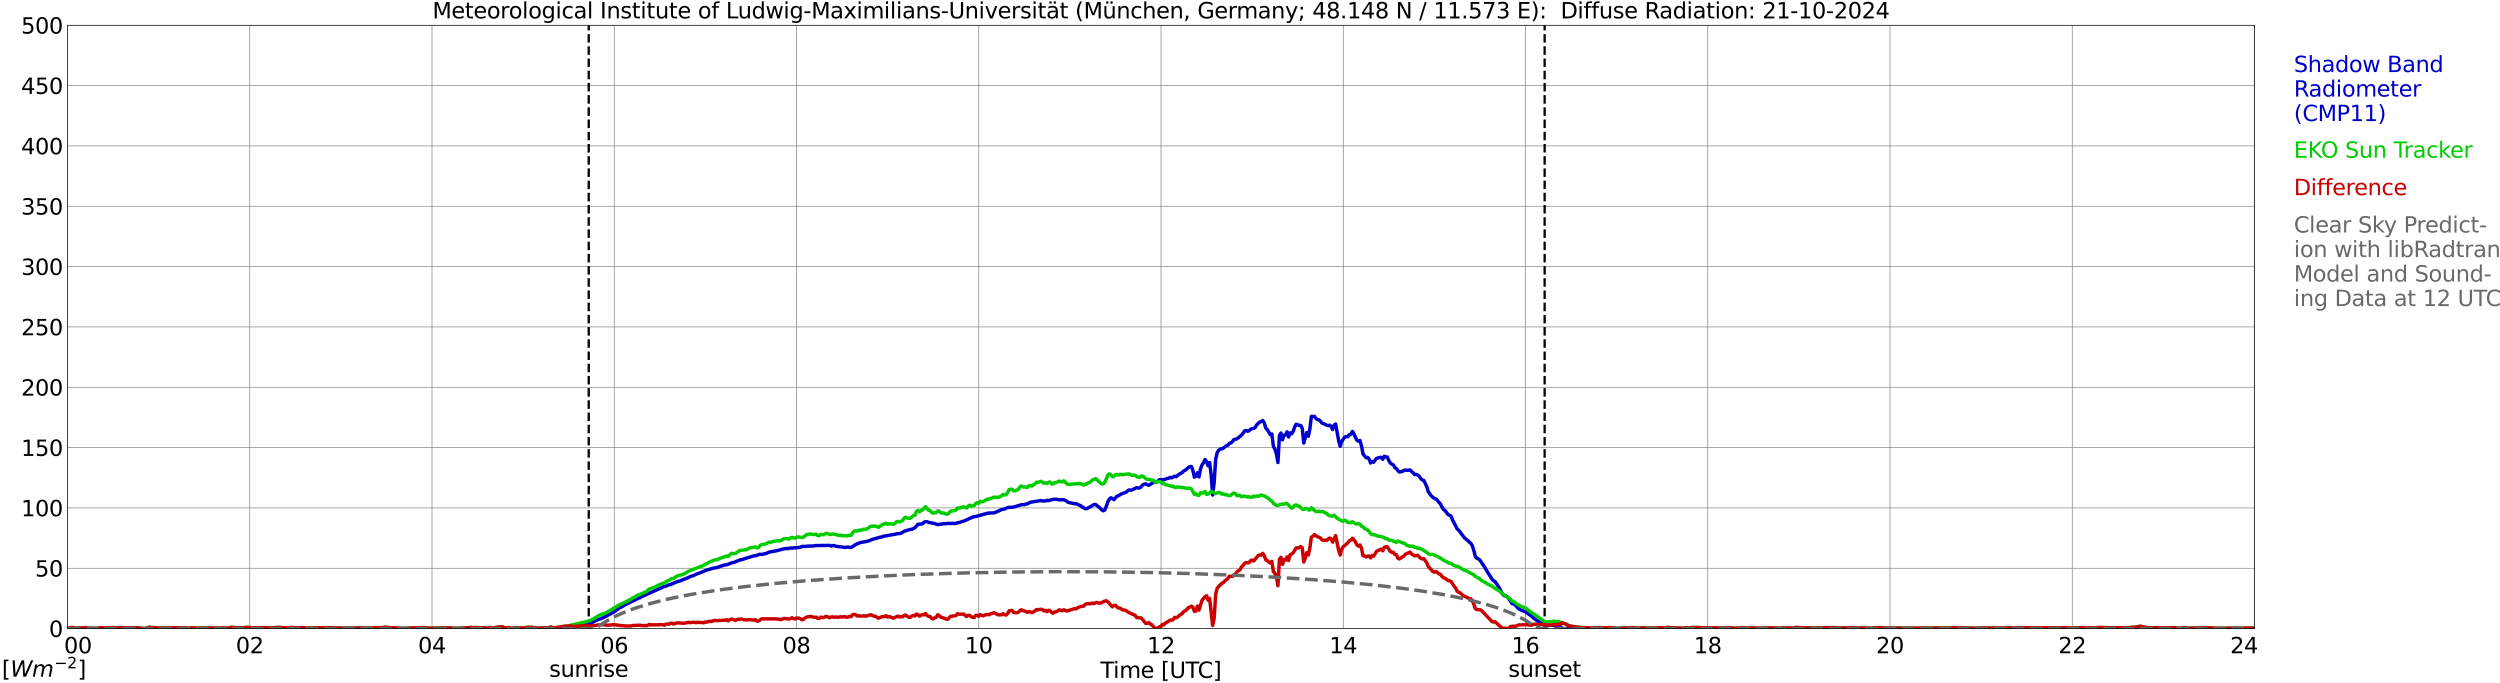 <?xml version="1.0" encoding="utf-8" standalone="no"?>
<!DOCTYPE svg PUBLIC "-//W3C//DTD SVG 1.1//EN"
  "http://www.w3.org/Graphics/SVG/1.1/DTD/svg11.dtd">
<svg xmlns:xlink="http://www.w3.org/1999/xlink" width="1085.4pt" height="296.64pt" viewBox="0 0 1085.4 296.64" xmlns="http://www.w3.org/2000/svg" version="1.1">
 <defs>
  <style type="text/css">*{stroke-linejoin: round; stroke-linecap: butt}</style>
 </defs>
 <g id="figure_1">
  <g id="patch_1">
   <path d="M 0 296.64 
L 1085.4 296.64 
L 1085.4 0 
L 0 0 
z
" style="fill: #ffffff"/>
  </g>
  <g id="axes_1">
   <g id="patch_2">
    <path d="M 29.306 272.909 
L 978.814 272.909 
L 978.814 10.976 
L 29.306 10.976 
z
" style="fill: #ffffff"/>
   </g>
   <g id="patch_3">
    <path d="M 978.814 272.909 
L 978.814 272.909 
L 978.814 10.976 
L 978.814 10.976 
z
" clip-path="url(#pa6ca7eede0)" style="fill: #d3d3d3; opacity: 0.25; stroke: #d3d3d3; stroke-linejoin: miter"/>
   </g>
   <g id="matplotlib.axis_1">
    <g id="xtick_1">
     <g id="line2d_1">
      <path d="M 29.306 272.909 
L 29.306 10.976 
" clip-path="url(#pa6ca7eede0)" style="fill: none; stroke: #808080; stroke-width: 0.3; stroke-linecap: square"/>
     </g>
     <g id="line2d_2"/>
     <g id="text_1">
      <!--    00 -->
      <g transform="translate(18.733 283.627) scale(0.095 -0.095)">
       <defs>
        <path id="DejaVuSans-20" transform="scale(0.016)"/>
        <path id="DejaVuSans-30" d="M 2034 4250 
Q 1547 4250 1301 3770 
Q 1056 3291 1056 2328 
Q 1056 1369 1301 889 
Q 1547 409 2034 409 
Q 2525 409 2770 889 
Q 3016 1369 3016 2328 
Q 3016 3291 2770 3770 
Q 2525 4250 2034 4250 
z
M 2034 4750 
Q 2819 4750 3233 4129 
Q 3647 3509 3647 2328 
Q 3647 1150 3233 529 
Q 2819 -91 2034 -91 
Q 1250 -91 836 529 
Q 422 1150 422 2328 
Q 422 3509 836 4129 
Q 1250 4750 2034 4750 
z
" transform="scale(0.016)"/>
       </defs>
       <use xlink:href="#DejaVuSans-20"/>
       <use xlink:href="#DejaVuSans-20" transform="translate(31.787 0)"/>
       <use xlink:href="#DejaVuSans-20" transform="translate(63.574 0)"/>
       <use xlink:href="#DejaVuSans-30" transform="translate(95.361 0)"/>
       <use xlink:href="#DejaVuSans-30" transform="translate(158.984 0)"/>
      </g>
     </g>
    </g>
    <g id="xtick_2">
     <g id="line2d_3">
      <path d="M 108.431 272.909 
L 108.431 10.976 
" clip-path="url(#pa6ca7eede0)" style="fill: none; stroke: #808080; stroke-width: 0.3; stroke-linecap: square"/>
     </g>
     <g id="line2d_4"/>
     <g id="text_2">
      <!-- 02 -->
      <g transform="translate(102.387 283.627) scale(0.095 -0.095)">
       <defs>
        <path id="DejaVuSans-32" d="M 1228 531 
L 3431 531 
L 3431 0 
L 469 0 
L 469 531 
Q 828 903 1448 1529 
Q 2069 2156 2228 2338 
Q 2531 2678 2651 2914 
Q 2772 3150 2772 3378 
Q 2772 3750 2511 3984 
Q 2250 4219 1831 4219 
Q 1534 4219 1204 4116 
Q 875 4013 500 3803 
L 500 4441 
Q 881 4594 1212 4672 
Q 1544 4750 1819 4750 
Q 2544 4750 2975 4387 
Q 3406 4025 3406 3419 
Q 3406 3131 3298 2873 
Q 3191 2616 2906 2266 
Q 2828 2175 2409 1742 
Q 1991 1309 1228 531 
z
" transform="scale(0.016)"/>
       </defs>
       <use xlink:href="#DejaVuSans-30"/>
       <use xlink:href="#DejaVuSans-32" transform="translate(63.623 0)"/>
      </g>
     </g>
    </g>
    <g id="xtick_3">
     <g id="line2d_5">
      <path d="M 187.557 272.909 
L 187.557 10.976 
" clip-path="url(#pa6ca7eede0)" style="fill: none; stroke: #808080; stroke-width: 0.3; stroke-linecap: square"/>
     </g>
     <g id="line2d_6"/>
     <g id="text_3">
      <!-- 04 -->
      <g transform="translate(181.513 283.627) scale(0.095 -0.095)">
       <defs>
        <path id="DejaVuSans-34" d="M 2419 4116 
L 825 1625 
L 2419 1625 
L 2419 4116 
z
M 2253 4666 
L 3047 4666 
L 3047 1625 
L 3713 1625 
L 3713 1100 
L 3047 1100 
L 3047 0 
L 2419 0 
L 2419 1100 
L 313 1100 
L 313 1709 
L 2253 4666 
z
" transform="scale(0.016)"/>
       </defs>
       <use xlink:href="#DejaVuSans-30"/>
       <use xlink:href="#DejaVuSans-34" transform="translate(63.623 0)"/>
      </g>
     </g>
    </g>
    <g id="xtick_4">
     <g id="line2d_7">
      <path d="M 266.683 272.909 
L 266.683 10.976 
" clip-path="url(#pa6ca7eede0)" style="fill: none; stroke: #808080; stroke-width: 0.3; stroke-linecap: square"/>
     </g>
     <g id="line2d_8"/>
     <g id="text_4">
      <!-- 06 -->
      <g transform="translate(260.638 283.627) scale(0.095 -0.095)">
       <defs>
        <path id="DejaVuSans-36" d="M 2113 2584 
Q 1688 2584 1439 2293 
Q 1191 2003 1191 1497 
Q 1191 994 1439 701 
Q 1688 409 2113 409 
Q 2538 409 2786 701 
Q 3034 994 3034 1497 
Q 3034 2003 2786 2293 
Q 2538 2584 2113 2584 
z
M 3366 4563 
L 3366 3988 
Q 3128 4100 2886 4159 
Q 2644 4219 2406 4219 
Q 1781 4219 1451 3797 
Q 1122 3375 1075 2522 
Q 1259 2794 1537 2939 
Q 1816 3084 2150 3084 
Q 2853 3084 3261 2657 
Q 3669 2231 3669 1497 
Q 3669 778 3244 343 
Q 2819 -91 2113 -91 
Q 1303 -91 875 529 
Q 447 1150 447 2328 
Q 447 3434 972 4092 
Q 1497 4750 2381 4750 
Q 2619 4750 2861 4703 
Q 3103 4656 3366 4563 
z
" transform="scale(0.016)"/>
       </defs>
       <use xlink:href="#DejaVuSans-30"/>
       <use xlink:href="#DejaVuSans-36" transform="translate(63.623 0)"/>
      </g>
     </g>
    </g>
    <g id="xtick_5">
     <g id="line2d_9">
      <path d="M 345.808 272.909 
L 345.808 10.976 
" clip-path="url(#pa6ca7eede0)" style="fill: none; stroke: #808080; stroke-width: 0.3; stroke-linecap: square"/>
     </g>
     <g id="line2d_10"/>
     <g id="text_5">
      <!-- 08 -->
      <g transform="translate(339.764 283.627) scale(0.095 -0.095)">
       <defs>
        <path id="DejaVuSans-38" d="M 2034 2216 
Q 1584 2216 1326 1975 
Q 1069 1734 1069 1313 
Q 1069 891 1326 650 
Q 1584 409 2034 409 
Q 2484 409 2743 651 
Q 3003 894 3003 1313 
Q 3003 1734 2745 1975 
Q 2488 2216 2034 2216 
z
M 1403 2484 
Q 997 2584 770 2862 
Q 544 3141 544 3541 
Q 544 4100 942 4425 
Q 1341 4750 2034 4750 
Q 2731 4750 3128 4425 
Q 3525 4100 3525 3541 
Q 3525 3141 3298 2862 
Q 3072 2584 2669 2484 
Q 3125 2378 3379 2068 
Q 3634 1759 3634 1313 
Q 3634 634 3220 271 
Q 2806 -91 2034 -91 
Q 1263 -91 848 271 
Q 434 634 434 1313 
Q 434 1759 690 2068 
Q 947 2378 1403 2484 
z
M 1172 3481 
Q 1172 3119 1398 2916 
Q 1625 2713 2034 2713 
Q 2441 2713 2670 2916 
Q 2900 3119 2900 3481 
Q 2900 3844 2670 4047 
Q 2441 4250 2034 4250 
Q 1625 4250 1398 4047 
Q 1172 3844 1172 3481 
z
" transform="scale(0.016)"/>
       </defs>
       <use xlink:href="#DejaVuSans-30"/>
       <use xlink:href="#DejaVuSans-38" transform="translate(63.623 0)"/>
      </g>
     </g>
    </g>
    <g id="xtick_6">
     <g id="line2d_11">
      <path d="M 424.934 272.909 
L 424.934 10.976 
" clip-path="url(#pa6ca7eede0)" style="fill: none; stroke: #808080; stroke-width: 0.3; stroke-linecap: square"/>
     </g>
     <g id="line2d_12"/>
     <g id="text_6">
      <!-- 10 -->
      <g transform="translate(418.89 283.627) scale(0.095 -0.095)">
       <defs>
        <path id="DejaVuSans-31" d="M 794 531 
L 1825 531 
L 1825 4091 
L 703 3866 
L 703 4441 
L 1819 4666 
L 2450 4666 
L 2450 531 
L 3481 531 
L 3481 0 
L 794 0 
L 794 531 
z
" transform="scale(0.016)"/>
       </defs>
       <use xlink:href="#DejaVuSans-31"/>
       <use xlink:href="#DejaVuSans-30" transform="translate(63.623 0)"/>
      </g>
     </g>
    </g>
    <g id="xtick_7">
     <g id="line2d_13">
      <path d="M 504.06 272.909 
L 504.06 10.976 
" clip-path="url(#pa6ca7eede0)" style="fill: none; stroke: #808080; stroke-width: 0.3; stroke-linecap: square"/>
     </g>
     <g id="line2d_14"/>
     <g id="text_7">
      <!-- 12 -->
      <g transform="translate(498.015 283.627) scale(0.095 -0.095)">
       <use xlink:href="#DejaVuSans-31"/>
       <use xlink:href="#DejaVuSans-32" transform="translate(63.623 0)"/>
      </g>
     </g>
    </g>
    <g id="xtick_8">
     <g id="line2d_15">
      <path d="M 583.185 272.909 
L 583.185 10.976 
" clip-path="url(#pa6ca7eede0)" style="fill: none; stroke: #808080; stroke-width: 0.3; stroke-linecap: square"/>
     </g>
     <g id="line2d_16"/>
     <g id="text_8">
      <!-- 14 -->
      <g transform="translate(577.141 283.627) scale(0.095 -0.095)">
       <use xlink:href="#DejaVuSans-31"/>
       <use xlink:href="#DejaVuSans-34" transform="translate(63.623 0)"/>
      </g>
     </g>
    </g>
    <g id="xtick_9">
     <g id="line2d_17">
      <path d="M 662.311 272.909 
L 662.311 10.976 
" clip-path="url(#pa6ca7eede0)" style="fill: none; stroke: #808080; stroke-width: 0.3; stroke-linecap: square"/>
     </g>
     <g id="line2d_18"/>
     <g id="text_9">
      <!-- 16 -->
      <g transform="translate(656.267 283.627) scale(0.095 -0.095)">
       <use xlink:href="#DejaVuSans-31"/>
       <use xlink:href="#DejaVuSans-36" transform="translate(63.623 0)"/>
      </g>
     </g>
    </g>
    <g id="xtick_10">
     <g id="line2d_19">
      <path d="M 741.437 272.909 
L 741.437 10.976 
" clip-path="url(#pa6ca7eede0)" style="fill: none; stroke: #808080; stroke-width: 0.3; stroke-linecap: square"/>
     </g>
     <g id="line2d_20"/>
     <g id="text_10">
      <!-- 18 -->
      <g transform="translate(735.392 283.627) scale(0.095 -0.095)">
       <use xlink:href="#DejaVuSans-31"/>
       <use xlink:href="#DejaVuSans-38" transform="translate(63.623 0)"/>
      </g>
     </g>
    </g>
    <g id="xtick_11">
     <g id="line2d_21">
      <path d="M 820.562 272.909 
L 820.562 10.976 
" clip-path="url(#pa6ca7eede0)" style="fill: none; stroke: #808080; stroke-width: 0.3; stroke-linecap: square"/>
     </g>
     <g id="line2d_22"/>
     <g id="text_11">
      <!-- 20 -->
      <g transform="translate(814.518 283.627) scale(0.095 -0.095)">
       <use xlink:href="#DejaVuSans-32"/>
       <use xlink:href="#DejaVuSans-30" transform="translate(63.623 0)"/>
      </g>
     </g>
    </g>
    <g id="xtick_12">
     <g id="line2d_23">
      <path d="M 899.688 272.909 
L 899.688 10.976 
" clip-path="url(#pa6ca7eede0)" style="fill: none; stroke: #808080; stroke-width: 0.3; stroke-linecap: square"/>
     </g>
     <g id="line2d_24"/>
     <g id="text_12">
      <!-- 22 -->
      <g transform="translate(893.644 283.627) scale(0.095 -0.095)">
       <use xlink:href="#DejaVuSans-32"/>
       <use xlink:href="#DejaVuSans-32" transform="translate(63.623 0)"/>
      </g>
     </g>
    </g>
    <g id="xtick_13">
     <g id="line2d_25">
      <path d="M 978.814 272.909 
L 978.814 10.976 
" clip-path="url(#pa6ca7eede0)" style="fill: none; stroke: #808080; stroke-width: 0.3; stroke-linecap: square"/>
     </g>
     <g id="line2d_26"/>
     <g id="text_13">
      <!-- 24    -->
      <g transform="translate(968.241 283.627) scale(0.095 -0.095)">
       <use xlink:href="#DejaVuSans-32"/>
       <use xlink:href="#DejaVuSans-34" transform="translate(63.623 0)"/>
       <use xlink:href="#DejaVuSans-20" transform="translate(127.246 0)"/>
       <use xlink:href="#DejaVuSans-20" transform="translate(159.033 0)"/>
       <use xlink:href="#DejaVuSans-20" transform="translate(190.82 0)"/>
      </g>
     </g>
    </g>
    <g id="text_14">
     <!-- Time [UTC] -->
     <g transform="translate(477.806 294.322) scale(0.095 -0.095)">
      <defs>
       <path id="DejaVuSans-54" d="M -19 4666 
L 3928 4666 
L 3928 4134 
L 2272 4134 
L 2272 0 
L 1638 0 
L 1638 4134 
L -19 4134 
L -19 4666 
z
" transform="scale(0.016)"/>
       <path id="DejaVuSans-69" d="M 603 3500 
L 1178 3500 
L 1178 0 
L 603 0 
L 603 3500 
z
M 603 4863 
L 1178 4863 
L 1178 4134 
L 603 4134 
L 603 4863 
z
" transform="scale(0.016)"/>
       <path id="DejaVuSans-6d" d="M 3328 2828 
Q 3544 3216 3844 3400 
Q 4144 3584 4550 3584 
Q 5097 3584 5394 3201 
Q 5691 2819 5691 2113 
L 5691 0 
L 5113 0 
L 5113 2094 
Q 5113 2597 4934 2840 
Q 4756 3084 4391 3084 
Q 3944 3084 3684 2787 
Q 3425 2491 3425 1978 
L 3425 0 
L 2847 0 
L 2847 2094 
Q 2847 2600 2669 2842 
Q 2491 3084 2119 3084 
Q 1678 3084 1418 2786 
Q 1159 2488 1159 1978 
L 1159 0 
L 581 0 
L 581 3500 
L 1159 3500 
L 1159 2956 
Q 1356 3278 1631 3431 
Q 1906 3584 2284 3584 
Q 2666 3584 2933 3390 
Q 3200 3197 3328 2828 
z
" transform="scale(0.016)"/>
       <path id="DejaVuSans-65" d="M 3597 1894 
L 3597 1613 
L 953 1613 
Q 991 1019 1311 708 
Q 1631 397 2203 397 
Q 2534 397 2845 478 
Q 3156 559 3463 722 
L 3463 178 
Q 3153 47 2828 -22 
Q 2503 -91 2169 -91 
Q 1331 -91 842 396 
Q 353 884 353 1716 
Q 353 2575 817 3079 
Q 1281 3584 2069 3584 
Q 2775 3584 3186 3129 
Q 3597 2675 3597 1894 
z
M 3022 2063 
Q 3016 2534 2758 2815 
Q 2500 3097 2075 3097 
Q 1594 3097 1305 2825 
Q 1016 2553 972 2059 
L 3022 2063 
z
" transform="scale(0.016)"/>
       <path id="DejaVuSans-5b" d="M 550 4863 
L 1875 4863 
L 1875 4416 
L 1125 4416 
L 1125 -397 
L 1875 -397 
L 1875 -844 
L 550 -844 
L 550 4863 
z
" transform="scale(0.016)"/>
       <path id="DejaVuSans-55" d="M 556 4666 
L 1191 4666 
L 1191 1831 
Q 1191 1081 1462 751 
Q 1734 422 2344 422 
Q 2950 422 3222 751 
Q 3494 1081 3494 1831 
L 3494 4666 
L 4128 4666 
L 4128 1753 
Q 4128 841 3676 375 
Q 3225 -91 2344 -91 
Q 1459 -91 1007 375 
Q 556 841 556 1753 
L 556 4666 
z
" transform="scale(0.016)"/>
       <path id="DejaVuSans-43" d="M 4122 4306 
L 4122 3641 
Q 3803 3938 3442 4084 
Q 3081 4231 2675 4231 
Q 1875 4231 1450 3742 
Q 1025 3253 1025 2328 
Q 1025 1406 1450 917 
Q 1875 428 2675 428 
Q 3081 428 3442 575 
Q 3803 722 4122 1019 
L 4122 359 
Q 3791 134 3420 21 
Q 3050 -91 2638 -91 
Q 1578 -91 968 557 
Q 359 1206 359 2328 
Q 359 3453 968 4101 
Q 1578 4750 2638 4750 
Q 3056 4750 3426 4639 
Q 3797 4528 4122 4306 
z
" transform="scale(0.016)"/>
       <path id="DejaVuSans-5d" d="M 1947 4863 
L 1947 -844 
L 622 -844 
L 622 -397 
L 1369 -397 
L 1369 4416 
L 622 4416 
L 622 4863 
L 1947 4863 
z
" transform="scale(0.016)"/>
      </defs>
      <use xlink:href="#DejaVuSans-54"/>
      <use xlink:href="#DejaVuSans-69" transform="translate(57.959 0)"/>
      <use xlink:href="#DejaVuSans-6d" transform="translate(85.742 0)"/>
      <use xlink:href="#DejaVuSans-65" transform="translate(183.154 0)"/>
      <use xlink:href="#DejaVuSans-20" transform="translate(244.678 0)"/>
      <use xlink:href="#DejaVuSans-5b" transform="translate(276.465 0)"/>
      <use xlink:href="#DejaVuSans-55" transform="translate(315.479 0)"/>
      <use xlink:href="#DejaVuSans-54" transform="translate(388.672 0)"/>
      <use xlink:href="#DejaVuSans-43" transform="translate(443.881 0)"/>
      <use xlink:href="#DejaVuSans-5d" transform="translate(513.705 0)"/>
     </g>
    </g>
   </g>
   <g id="matplotlib.axis_2">
    <g id="ytick_1">
     <g id="line2d_27">
      <path d="M 29.306 272.909 
L 978.814 272.909 
" clip-path="url(#pa6ca7eede0)" style="fill: none; stroke: #808080; stroke-width: 0.3; stroke-linecap: square"/>
     </g>
     <g id="line2d_28"/>
     <g id="text_15">
      <!-- 0 -->
      <g transform="translate(21.261 276.518) scale(0.095 -0.095)">
       <use xlink:href="#DejaVuSans-30"/>
      </g>
     </g>
    </g>
    <g id="ytick_2">
     <g id="line2d_29">
      <path d="M 29.306 246.715 
L 978.814 246.715 
" clip-path="url(#pa6ca7eede0)" style="fill: none; stroke: #808080; stroke-width: 0.3; stroke-linecap: square"/>
     </g>
     <g id="line2d_30"/>
     <g id="text_16">
      <!-- 50 -->
      <g transform="translate(15.217 250.325) scale(0.095 -0.095)">
       <defs>
        <path id="DejaVuSans-35" d="M 691 4666 
L 3169 4666 
L 3169 4134 
L 1269 4134 
L 1269 2991 
Q 1406 3038 1543 3061 
Q 1681 3084 1819 3084 
Q 2600 3084 3056 2656 
Q 3513 2228 3513 1497 
Q 3513 744 3044 326 
Q 2575 -91 1722 -91 
Q 1428 -91 1123 -41 
Q 819 9 494 109 
L 494 744 
Q 775 591 1075 516 
Q 1375 441 1709 441 
Q 2250 441 2565 725 
Q 2881 1009 2881 1497 
Q 2881 1984 2565 2268 
Q 2250 2553 1709 2553 
Q 1456 2553 1204 2497 
Q 953 2441 691 2322 
L 691 4666 
z
" transform="scale(0.016)"/>
       </defs>
       <use xlink:href="#DejaVuSans-35"/>
       <use xlink:href="#DejaVuSans-30" transform="translate(63.623 0)"/>
      </g>
     </g>
    </g>
    <g id="ytick_3">
     <g id="line2d_31">
      <path d="M 29.306 220.522 
L 978.814 220.522 
" clip-path="url(#pa6ca7eede0)" style="fill: none; stroke: #808080; stroke-width: 0.3; stroke-linecap: square"/>
     </g>
     <g id="line2d_32"/>
     <g id="text_17">
      <!-- 100 -->
      <g transform="translate(9.173 224.131) scale(0.095 -0.095)">
       <use xlink:href="#DejaVuSans-31"/>
       <use xlink:href="#DejaVuSans-30" transform="translate(63.623 0)"/>
       <use xlink:href="#DejaVuSans-30" transform="translate(127.246 0)"/>
      </g>
     </g>
    </g>
    <g id="ytick_4">
     <g id="line2d_33">
      <path d="M 29.306 194.329 
L 978.814 194.329 
" clip-path="url(#pa6ca7eede0)" style="fill: none; stroke: #808080; stroke-width: 0.3; stroke-linecap: square"/>
     </g>
     <g id="line2d_34"/>
     <g id="text_18">
      <!-- 150 -->
      <g transform="translate(9.173 197.938) scale(0.095 -0.095)">
       <use xlink:href="#DejaVuSans-31"/>
       <use xlink:href="#DejaVuSans-35" transform="translate(63.623 0)"/>
       <use xlink:href="#DejaVuSans-30" transform="translate(127.246 0)"/>
      </g>
     </g>
    </g>
    <g id="ytick_5">
     <g id="line2d_35">
      <path d="M 29.306 168.136 
L 978.814 168.136 
" clip-path="url(#pa6ca7eede0)" style="fill: none; stroke: #808080; stroke-width: 0.3; stroke-linecap: square"/>
     </g>
     <g id="line2d_36"/>
     <g id="text_19">
      <!-- 200 -->
      <g transform="translate(9.173 171.745) scale(0.095 -0.095)">
       <use xlink:href="#DejaVuSans-32"/>
       <use xlink:href="#DejaVuSans-30" transform="translate(63.623 0)"/>
       <use xlink:href="#DejaVuSans-30" transform="translate(127.246 0)"/>
      </g>
     </g>
    </g>
    <g id="ytick_6">
     <g id="line2d_37">
      <path d="M 29.306 141.942 
L 978.814 141.942 
" clip-path="url(#pa6ca7eede0)" style="fill: none; stroke: #808080; stroke-width: 0.3; stroke-linecap: square"/>
     </g>
     <g id="line2d_38"/>
     <g id="text_20">
      <!-- 250 -->
      <g transform="translate(9.173 145.551) scale(0.095 -0.095)">
       <use xlink:href="#DejaVuSans-32"/>
       <use xlink:href="#DejaVuSans-35" transform="translate(63.623 0)"/>
       <use xlink:href="#DejaVuSans-30" transform="translate(127.246 0)"/>
      </g>
     </g>
    </g>
    <g id="ytick_7">
     <g id="line2d_39">
      <path d="M 29.306 115.749 
L 978.814 115.749 
" clip-path="url(#pa6ca7eede0)" style="fill: none; stroke: #808080; stroke-width: 0.3; stroke-linecap: square"/>
     </g>
     <g id="line2d_40"/>
     <g id="text_21">
      <!-- 300 -->
      <g transform="translate(9.173 119.358) scale(0.095 -0.095)">
       <defs>
        <path id="DejaVuSans-33" d="M 2597 2516 
Q 3050 2419 3304 2112 
Q 3559 1806 3559 1356 
Q 3559 666 3084 287 
Q 2609 -91 1734 -91 
Q 1441 -91 1130 -33 
Q 819 25 488 141 
L 488 750 
Q 750 597 1062 519 
Q 1375 441 1716 441 
Q 2309 441 2620 675 
Q 2931 909 2931 1356 
Q 2931 1769 2642 2001 
Q 2353 2234 1838 2234 
L 1294 2234 
L 1294 2753 
L 1863 2753 
Q 2328 2753 2575 2939 
Q 2822 3125 2822 3475 
Q 2822 3834 2567 4026 
Q 2313 4219 1838 4219 
Q 1578 4219 1281 4162 
Q 984 4106 628 3988 
L 628 4550 
Q 988 4650 1302 4700 
Q 1616 4750 1894 4750 
Q 2613 4750 3031 4423 
Q 3450 4097 3450 3541 
Q 3450 3153 3228 2886 
Q 3006 2619 2597 2516 
z
" transform="scale(0.016)"/>
       </defs>
       <use xlink:href="#DejaVuSans-33"/>
       <use xlink:href="#DejaVuSans-30" transform="translate(63.623 0)"/>
       <use xlink:href="#DejaVuSans-30" transform="translate(127.246 0)"/>
      </g>
     </g>
    </g>
    <g id="ytick_8">
     <g id="line2d_41">
      <path d="M 29.306 89.556 
L 978.814 89.556 
" clip-path="url(#pa6ca7eede0)" style="fill: none; stroke: #808080; stroke-width: 0.3; stroke-linecap: square"/>
     </g>
     <g id="line2d_42"/>
     <g id="text_22">
      <!-- 350 -->
      <g transform="translate(9.173 93.165) scale(0.095 -0.095)">
       <use xlink:href="#DejaVuSans-33"/>
       <use xlink:href="#DejaVuSans-35" transform="translate(63.623 0)"/>
       <use xlink:href="#DejaVuSans-30" transform="translate(127.246 0)"/>
      </g>
     </g>
    </g>
    <g id="ytick_9">
     <g id="line2d_43">
      <path d="M 29.306 63.362 
L 978.814 63.362 
" clip-path="url(#pa6ca7eede0)" style="fill: none; stroke: #808080; stroke-width: 0.3; stroke-linecap: square"/>
     </g>
     <g id="line2d_44"/>
     <g id="text_23">
      <!-- 400 -->
      <g transform="translate(9.173 66.972) scale(0.095 -0.095)">
       <use xlink:href="#DejaVuSans-34"/>
       <use xlink:href="#DejaVuSans-30" transform="translate(63.623 0)"/>
       <use xlink:href="#DejaVuSans-30" transform="translate(127.246 0)"/>
      </g>
     </g>
    </g>
    <g id="ytick_10">
     <g id="line2d_45">
      <path d="M 29.306 37.169 
L 978.814 37.169 
" clip-path="url(#pa6ca7eede0)" style="fill: none; stroke: #808080; stroke-width: 0.3; stroke-linecap: square"/>
     </g>
     <g id="line2d_46"/>
     <g id="text_24">
      <!-- 450 -->
      <g transform="translate(9.173 40.778) scale(0.095 -0.095)">
       <use xlink:href="#DejaVuSans-34"/>
       <use xlink:href="#DejaVuSans-35" transform="translate(63.623 0)"/>
       <use xlink:href="#DejaVuSans-30" transform="translate(127.246 0)"/>
      </g>
     </g>
    </g>
    <g id="ytick_11">
     <g id="line2d_47">
      <path d="M 29.306 10.976 
L 978.814 10.976 
" clip-path="url(#pa6ca7eede0)" style="fill: none; stroke: #808080; stroke-width: 0.3; stroke-linecap: square"/>
     </g>
     <g id="line2d_48"/>
     <g id="text_25">
      <!-- 500 -->
      <g transform="translate(9.173 14.585) scale(0.095 -0.095)">
       <use xlink:href="#DejaVuSans-35"/>
       <use xlink:href="#DejaVuSans-30" transform="translate(63.623 0)"/>
       <use xlink:href="#DejaVuSans-30" transform="translate(127.246 0)"/>
      </g>
     </g>
    </g>
   </g>
   <g id="line2d_49">
    <path d="M 255.605 272.909 
L 255.605 10.976 
" clip-path="url(#pa6ca7eede0)" style="fill: none; stroke-dasharray: 3.7,1.6; stroke-dashoffset: 0; stroke: #000000"/>
   </g>
   <g id="line2d_50">
    <path d="M 670.619 272.909 
L 670.619 10.976 
" clip-path="url(#pa6ca7eede0)" style="fill: none; stroke-dasharray: 3.7,1.6; stroke-dashoffset: 0; stroke: #000000"/>
   </g>
   <g id="line2d_51">
    <path d="M 29.306 272.909 
L 247.561 272.909 
L 248.22 272.238 
L 253.495 271.332 
L 254.155 271.028 
L 254.814 271.028 
L 256.792 270.426 
L 258.111 269.718 
L 260.089 268.812 
L 260.748 268.713 
L 263.386 267.403 
L 264.705 266.696 
L 266.023 265.994 
L 268.002 264.684 
L 268.661 264.076 
L 270.639 263.071 
L 271.298 262.568 
L 276.573 260.048 
L 277.233 259.645 
L 277.892 259.545 
L 278.552 259.042 
L 287.783 254.909 
L 288.442 254.61 
L 289.102 254.505 
L 290.42 253.903 
L 291.08 253.803 
L 294.377 252.394 
L 295.036 252.289 
L 297.014 251.488 
L 298.333 250.98 
L 300.311 250.073 
L 300.971 249.974 
L 302.289 249.267 
L 304.267 248.565 
L 306.905 247.454 
L 308.224 247.156 
L 308.883 246.852 
L 311.521 246.349 
L 312.839 245.846 
L 314.818 245.238 
L 315.477 245.238 
L 317.455 244.431 
L 318.774 244.133 
L 321.411 243.022 
L 322.071 243.022 
L 323.39 242.519 
L 327.346 241.309 
L 328.005 241.309 
L 329.983 240.607 
L 330.643 240.707 
L 332.621 240.303 
L 333.94 239.701 
L 337.236 239.093 
L 339.874 238.391 
L 341.852 238.087 
L 342.512 238.187 
L 343.171 237.883 
L 343.83 237.988 
L 345.149 237.784 
L 345.808 237.883 
L 346.468 237.684 
L 347.127 237.684 
L 348.446 237.181 
L 349.105 237.281 
L 351.083 237.082 
L 353.062 237.082 
L 353.721 236.877 
L 360.315 236.778 
L 360.974 237.082 
L 361.634 236.877 
L 362.293 236.877 
L 362.952 237.181 
L 366.909 237.684 
L 368.227 237.48 
L 368.887 237.684 
L 369.546 237.584 
L 370.206 237.281 
L 371.524 236.374 
L 373.502 235.568 
L 376.799 234.965 
L 378.777 234.158 
L 382.074 233.252 
L 382.734 233.153 
L 383.393 232.849 
L 388.668 231.942 
L 389.328 231.738 
L 390.646 231.639 
L 391.306 231.44 
L 392.624 230.633 
L 395.262 229.826 
L 395.921 229.826 
L 397.24 229.119 
L 398.559 227.61 
L 399.878 227.511 
L 400.537 227.406 
L 401.196 226.704 
L 401.856 226.499 
L 402.515 226.499 
L 403.175 226.803 
L 405.812 227.306 
L 407.131 227.809 
L 407.79 227.61 
L 409.109 227.511 
L 409.768 227.306 
L 410.428 227.406 
L 411.746 227.207 
L 412.406 227.306 
L 413.725 227.207 
L 414.384 227.306 
L 415.703 227.002 
L 417.022 226.704 
L 417.681 226.4 
L 418.34 226.3 
L 422.297 224.488 
L 424.275 224.084 
L 428.231 222.974 
L 428.89 222.775 
L 431.528 222.675 
L 432.847 222.167 
L 434.825 221.261 
L 436.144 220.962 
L 437.462 220.355 
L 438.781 220.255 
L 440.1 220.155 
L 443.397 219.144 
L 444.716 219.144 
L 445.375 218.846 
L 446.034 218.746 
L 447.353 218.039 
L 451.969 217.332 
L 452.628 217.536 
L 453.287 217.437 
L 453.947 217.536 
L 454.606 217.232 
L 455.266 217.332 
L 457.244 216.829 
L 458.563 216.729 
L 459.881 217.033 
L 461.859 216.928 
L 463.178 217.636 
L 463.838 218.139 
L 465.816 218.542 
L 466.475 218.746 
L 467.134 218.641 
L 469.113 219.548 
L 469.772 220.056 
L 470.431 220.355 
L 471.091 220.857 
L 471.75 220.857 
L 473.069 220.155 
L 473.728 219.852 
L 474.388 219.349 
L 475.047 219.045 
L 475.706 219.045 
L 476.366 219.653 
L 477.025 220.056 
L 478.344 221.366 
L 479.003 221.764 
L 479.663 221.366 
L 480.322 219.852 
L 480.981 217.835 
L 481.641 216.729 
L 482.3 216.127 
L 482.96 216.426 
L 483.619 216.928 
L 484.938 215.42 
L 485.597 215.215 
L 486.916 214.414 
L 488.894 213.707 
L 489.553 213.104 
L 490.213 212.701 
L 490.872 212.8 
L 491.532 212.701 
L 493.51 211.69 
L 494.169 211.894 
L 494.828 211.795 
L 495.488 211.286 
L 496.147 210.485 
L 496.807 210.181 
L 497.466 210.082 
L 498.125 210.485 
L 498.785 210.684 
L 500.763 209.474 
L 502.082 209.374 
L 503.4 208.269 
L 505.379 208.269 
L 506.697 207.761 
L 507.357 207.661 
L 508.016 207.258 
L 508.675 207.462 
L 509.994 206.755 
L 510.654 206.959 
L 511.972 205.849 
L 513.291 205.141 
L 513.95 204.439 
L 514.61 204.136 
L 515.269 203.633 
L 515.929 202.926 
L 516.588 202.627 
L 517.247 202.522 
L 517.907 204.235 
L 518.566 207.158 
L 519.226 206.755 
L 519.885 205.246 
L 520.544 207.059 
L 521.204 203.633 
L 521.863 201.82 
L 522.522 200.914 
L 523.182 199.499 
L 523.841 200.411 
L 524.501 202.224 
L 525.16 200.809 
L 525.819 205.948 
L 526.479 214.917 
L 527.138 209.579 
L 527.797 199.4 
L 528.457 196.482 
L 529.116 195.471 
L 529.776 194.968 
L 530.435 194.868 
L 531.094 194.565 
L 532.413 193.559 
L 533.073 193.354 
L 533.732 192.448 
L 534.391 192.349 
L 535.051 191.746 
L 535.71 190.84 
L 537.029 190.536 
L 539.007 188.923 
L 539.666 188.116 
L 540.326 187.11 
L 540.985 186.911 
L 541.644 187.21 
L 542.304 187.01 
L 542.963 186.403 
L 543.623 186.104 
L 544.282 186.005 
L 544.941 185.601 
L 545.601 184.491 
L 546.26 183.783 
L 546.919 183.281 
L 548.238 182.579 
L 548.898 183.584 
L 549.557 185.9 
L 550.216 186.508 
L 551.535 188.723 
L 552.195 188.42 
L 552.854 193.758 
L 553.513 194.968 
L 554.173 197.084 
L 554.832 200.809 
L 555.491 189.022 
L 556.151 188.016 
L 556.81 190.939 
L 557.47 188.923 
L 558.129 188.823 
L 558.788 187.513 
L 559.448 189.729 
L 560.107 187.917 
L 560.766 188.32 
L 561.426 187.314 
L 562.085 185.397 
L 562.745 184.187 
L 564.063 184.695 
L 564.723 184.695 
L 565.382 185.9 
L 566.042 192.349 
L 567.36 187.817 
L 568.02 189.425 
L 568.679 186.403 
L 569.338 180.766 
L 569.998 180.866 
L 570.657 180.766 
L 571.317 181.672 
L 571.976 182.175 
L 572.635 182.275 
L 573.295 182.877 
L 573.954 183.684 
L 575.273 184.187 
L 575.932 184.59 
L 576.592 184.794 
L 577.251 184.59 
L 577.91 185.093 
L 578.57 186.508 
L 579.229 184.59 
L 579.889 184.087 
L 581.207 191.442 
L 581.867 193.758 
L 582.526 191.641 
L 583.845 189.729 
L 584.504 189.53 
L 585.164 189.63 
L 585.823 188.624 
L 586.482 188.624 
L 587.142 187.314 
L 587.801 188.32 
L 589.12 191.139 
L 589.779 191.542 
L 590.439 191.243 
L 591.098 193.559 
L 591.757 197.084 
L 593.076 198.698 
L 593.736 198.593 
L 594.395 199.3 
L 595.054 201.013 
L 595.714 200.411 
L 596.373 200.71 
L 597.032 199.704 
L 597.692 198.997 
L 599.011 198.593 
L 599.67 198.593 
L 600.329 199.4 
L 600.989 198.09 
L 601.648 198.394 
L 602.307 198.394 
L 602.967 200.008 
L 603.626 201.013 
L 604.286 201.516 
L 604.945 201.82 
L 605.604 203.03 
L 606.264 203.428 
L 606.923 204.34 
L 607.582 204.942 
L 608.901 204.639 
L 609.561 204.235 
L 610.22 204.036 
L 610.879 204.235 
L 612.198 204.036 
L 612.858 204.738 
L 613.517 205.246 
L 614.176 206.048 
L 614.836 205.948 
L 615.495 206.252 
L 616.154 206.755 
L 616.814 207.761 
L 617.473 208.368 
L 618.133 208.568 
L 619.451 211.286 
L 620.111 213.508 
L 621.429 215.32 
L 622.748 216.426 
L 623.408 216.63 
L 624.067 217.232 
L 624.726 218.139 
L 625.386 218.746 
L 626.045 220.155 
L 626.705 221.161 
L 627.364 221.664 
L 628.683 223.377 
L 630.001 224.084 
L 630.661 225.798 
L 632.639 229.622 
L 633.298 230.229 
L 633.958 231.036 
L 635.276 232.849 
L 635.936 233.656 
L 637.255 234.661 
L 637.914 235.369 
L 638.573 235.871 
L 639.233 236.977 
L 639.892 239.093 
L 640.552 241.613 
L 641.211 242.42 
L 641.87 242.619 
L 642.53 243.227 
L 643.848 245.139 
L 644.508 246.144 
L 645.827 248.36 
L 647.805 251.488 
L 648.464 252.19 
L 649.123 252.494 
L 651.102 255.516 
L 652.42 258.036 
L 653.08 258.639 
L 653.739 258.738 
L 654.399 259.042 
L 655.058 259.849 
L 656.377 261.965 
L 657.695 262.468 
L 659.014 263.977 
L 659.674 264.48 
L 662.311 265.69 
L 663.63 266.596 
L 664.949 267.502 
L 665.608 268.21 
L 667.586 269.619 
L 670.224 271.232 
L 671.542 271.531 
L 672.861 271.431 
L 675.499 271.531 
L 677.477 271.934 
L 678.136 272.909 
L 978.154 272.909 
L 978.154 272.909 
" clip-path="url(#pa6ca7eede0)" style="fill: none; stroke: #0000cc; stroke-width: 1.5; stroke-linecap: square"/>
   </g>
   <g id="line2d_52">
    <path d="M 28.646 272.804 
L 29.306 272.841 
L 30.625 272.494 
L 31.284 272.433 
L 33.262 272.7 
L 35.24 272.631 
L 36.559 272.641 
L 37.218 272.463 
L 38.537 272.721 
L 42.493 272.802 
L 43.812 272.515 
L 47.109 272.543 
L 49.087 272.473 
L 51.725 272.632 
L 59.637 272.601 
L 61.615 272.821 
L 62.934 272.861 
L 63.594 272.749 
L 64.912 272.287 
L 65.572 272.501 
L 66.89 272.469 
L 68.869 272.692 
L 70.847 272.599 
L 72.825 272.708 
L 73.484 272.581 
L 76.781 272.597 
L 78.1 272.568 
L 78.759 272.671 
L 80.737 272.652 
L 82.056 272.751 
L 83.375 272.645 
L 86.013 272.688 
L 87.331 272.645 
L 92.606 272.671 
L 95.903 272.707 
L 96.563 272.532 
L 99.2 272.77 
L 100.519 272.353 
L 103.156 272.603 
L 105.135 272.568 
L 107.113 272.392 
L 108.431 272.43 
L 109.091 272.565 
L 111.069 272.546 
L 113.047 272.557 
L 114.366 272.487 
L 117.003 272.698 
L 120.3 272.411 
L 120.96 272.472 
L 121.619 272.393 
L 122.278 272.538 
L 123.597 272.568 
L 124.257 272.632 
L 126.235 272.452 
L 128.872 272.529 
L 130.191 272.647 
L 131.51 272.51 
L 133.488 272.728 
L 134.147 272.64 
L 136.125 272.706 
L 136.785 272.537 
L 138.104 272.595 
L 139.422 272.555 
L 140.082 272.464 
L 141.4 272.592 
L 142.719 272.507 
L 147.335 272.703 
L 148.654 272.727 
L 156.566 272.636 
L 157.226 272.711 
L 157.885 272.65 
L 158.544 272.769 
L 160.523 272.626 
L 161.182 272.739 
L 162.501 272.522 
L 164.479 272.495 
L 165.798 272.518 
L 166.457 272.484 
L 167.116 272.319 
L 169.754 272.543 
L 170.413 272.503 
L 172.391 272.698 
L 173.71 272.695 
L 174.37 272.835 
L 183.601 272.46 
L 184.26 272.619 
L 185.579 272.62 
L 186.898 272.768 
L 192.832 272.594 
L 193.492 272.678 
L 194.81 272.632 
L 195.47 272.606 
L 196.129 272.714 
L 197.448 272.78 
L 198.767 272.815 
L 204.701 272.409 
L 205.36 272.566 
L 206.02 272.452 
L 210.635 272.598 
L 211.295 272.714 
L 211.954 272.653 
L 212.614 272.459 
L 214.592 272.681 
L 215.251 272.414 
L 217.889 272.089 
L 219.207 272.582 
L 221.186 272.477 
L 221.845 272.758 
L 223.164 272.737 
L 223.823 272.543 
L 225.142 272.636 
L 226.461 272.688 
L 227.779 272.608 
L 228.439 272.407 
L 231.076 272.375 
L 231.736 272.561 
L 232.395 272.482 
L 233.714 272.767 
L 234.373 272.799 
L 235.033 272.634 
L 235.692 272.766 
L 236.351 272.583 
L 237.011 272.568 
L 237.67 272.684 
L 238.989 272.244 
L 240.308 272.573 
L 242.945 272.331 
L 244.923 271.92 
L 246.901 271.824 
L 248.22 271.373 
L 253.495 270.13 
L 256.133 269.484 
L 257.451 268.785 
L 260.089 267.209 
L 261.408 266.647 
L 262.726 266.271 
L 264.705 265.129 
L 266.683 263.92 
L 268.002 263.152 
L 268.661 262.68 
L 269.98 262.147 
L 272.617 260.823 
L 273.936 260.143 
L 274.595 259.633 
L 275.914 259.009 
L 277.233 258.19 
L 277.892 258.062 
L 280.53 256.878 
L 281.189 256.382 
L 281.849 255.703 
L 282.508 255.562 
L 283.827 255.023 
L 284.486 254.903 
L 285.145 254.415 
L 286.464 253.777 
L 287.783 253.233 
L 288.442 253.157 
L 289.102 252.587 
L 289.761 252.208 
L 290.42 252.008 
L 291.08 251.511 
L 291.739 251.174 
L 292.399 251.24 
L 293.717 250.225 
L 294.377 249.909 
L 296.355 249.472 
L 297.674 248.79 
L 298.992 247.973 
L 303.608 246.208 
L 305.586 245.429 
L 306.246 244.902 
L 306.905 244.701 
L 307.564 244.264 
L 309.543 243.398 
L 310.202 243.087 
L 310.861 243.106 
L 311.521 242.892 
L 312.839 242.301 
L 315.477 241.398 
L 316.136 241.587 
L 317.455 240.345 
L 318.114 240.242 
L 318.774 240.385 
L 319.433 240.258 
L 320.093 239.649 
L 321.411 238.941 
L 324.049 238.665 
L 325.368 237.96 
L 326.027 237.751 
L 327.346 237.642 
L 328.005 237.451 
L 328.665 237.889 
L 329.324 237.645 
L 329.983 236.839 
L 330.643 236.496 
L 332.621 236.108 
L 333.94 235.351 
L 334.599 235.429 
L 335.918 235.044 
L 337.896 234.761 
L 338.555 234.854 
L 339.215 234.638 
L 339.874 234.163 
L 340.533 233.855 
L 341.852 233.838 
L 342.512 234.052 
L 343.171 233.557 
L 343.83 233.279 
L 344.49 233.541 
L 345.149 233.655 
L 345.808 233.271 
L 346.468 233.089 
L 348.446 233.387 
L 350.424 232.006 
L 351.083 231.989 
L 351.743 231.768 
L 353.062 232.09 
L 354.38 231.935 
L 355.04 232.546 
L 355.699 232.591 
L 356.359 232.005 
L 357.677 232.178 
L 358.337 231.657 
L 358.996 231.543 
L 360.315 232.068 
L 361.634 231.823 
L 362.293 232.027 
L 362.952 232.111 
L 364.271 232.521 
L 364.93 232.34 
L 365.59 232.6 
L 366.909 232.533 
L 367.568 232.719 
L 368.227 232.456 
L 369.546 232.395 
L 370.206 231.241 
L 370.865 230.591 
L 371.524 230.42 
L 372.184 230.597 
L 372.843 230.221 
L 374.162 230.115 
L 374.821 229.772 
L 375.481 229.833 
L 376.14 229.747 
L 378.118 228.468 
L 380.096 228.424 
L 381.415 228.946 
L 382.074 228.416 
L 383.393 227.613 
L 384.053 227.52 
L 384.712 227.147 
L 385.371 227.625 
L 386.031 227.347 
L 388.009 227.595 
L 388.668 227.104 
L 389.328 226.445 
L 389.987 226.391 
L 390.646 226.64 
L 391.965 225.899 
L 392.624 224.867 
L 393.284 224.574 
L 393.943 224.934 
L 394.603 225.109 
L 395.262 224.919 
L 396.581 223.822 
L 397.24 223.662 
L 397.899 222.08 
L 398.559 221.614 
L 399.218 222.207 
L 399.878 221.641 
L 400.537 221.401 
L 401.856 219.962 
L 402.515 220.844 
L 403.175 221.523 
L 403.834 221.707 
L 404.493 222.504 
L 405.153 222.796 
L 405.812 222.625 
L 406.471 222.609 
L 407.131 221.805 
L 407.79 222.001 
L 408.45 222.645 
L 409.768 222.756 
L 411.087 223.286 
L 411.746 223.049 
L 412.406 222.148 
L 413.065 221.837 
L 414.384 221.751 
L 415.043 221.49 
L 415.703 220.511 
L 416.362 220.655 
L 418.34 220.009 
L 419.659 220.556 
L 420.318 219.788 
L 420.978 219.31 
L 421.637 219.768 
L 422.297 219.583 
L 422.956 219.554 
L 423.615 218.569 
L 424.275 218.296 
L 424.934 218.532 
L 425.593 217.693 
L 426.253 217.83 
L 426.912 217.811 
L 427.572 217.248 
L 428.231 216.991 
L 428.89 216.601 
L 429.55 216.76 
L 430.209 216.371 
L 430.869 216.18 
L 431.528 215.786 
L 432.187 215.944 
L 432.847 215.883 
L 433.506 215.946 
L 434.825 215.295 
L 435.484 214.699 
L 436.144 214.91 
L 436.803 214.785 
L 437.462 213.847 
L 438.122 212.529 
L 439.44 212.38 
L 440.1 213.128 
L 440.759 213.063 
L 442.078 212.492 
L 442.737 211.53 
L 443.397 210.972 
L 444.056 211.383 
L 444.716 211.482 
L 445.375 211.408 
L 446.034 211.652 
L 446.694 210.94 
L 447.353 210.774 
L 448.012 211.04 
L 448.672 210.468 
L 449.331 210.112 
L 449.991 209.354 
L 450.65 209.452 
L 451.969 208.945 
L 453.287 209.805 
L 453.947 209.585 
L 454.606 209.894 
L 455.266 209.38 
L 455.925 209.316 
L 456.584 210.095 
L 457.244 210.133 
L 457.903 209.49 
L 458.563 209.486 
L 459.881 208.878 
L 461.2 209.279 
L 461.859 208.756 
L 463.178 210.037 
L 463.838 210.305 
L 466.475 210.087 
L 467.134 210.097 
L 468.453 209.824 
L 469.113 209.985 
L 470.431 210.646 
L 471.75 210.115 
L 472.409 209.614 
L 473.069 209.463 
L 474.388 208.332 
L 475.047 208.134 
L 475.706 207.796 
L 476.366 208.309 
L 477.685 209.668 
L 478.344 210.128 
L 479.003 210.092 
L 479.663 209.436 
L 480.981 206.254 
L 481.641 205.779 
L 482.3 206.064 
L 482.96 206.982 
L 483.619 206.864 
L 484.278 206.119 
L 484.938 206.022 
L 485.597 206.273 
L 486.256 205.899 
L 487.575 206.157 
L 488.235 205.937 
L 490.213 205.753 
L 491.532 206.444 
L 492.191 206.278 
L 492.85 206.286 
L 493.51 206.928 
L 494.169 207.196 
L 494.828 207.238 
L 495.488 206.667 
L 496.147 206.742 
L 496.807 207.176 
L 497.466 207.855 
L 498.125 208.187 
L 498.785 208.06 
L 499.444 208.314 
L 500.103 208.358 
L 500.763 208.55 
L 501.422 209.305 
L 502.082 209.424 
L 502.741 209.013 
L 504.06 209.209 
L 504.719 210.003 
L 505.379 209.966 
L 506.038 210.391 
L 508.675 211.115 
L 509.335 211.069 
L 509.994 211.637 
L 510.654 211.664 
L 511.313 211.39 
L 514.61 211.86 
L 515.929 212.006 
L 516.588 211.906 
L 517.247 212.257 
L 518.566 214.657 
L 519.226 214.379 
L 519.885 215.017 
L 520.544 215.084 
L 521.204 213.913 
L 521.863 214.092 
L 522.522 214.009 
L 523.182 213.352 
L 523.841 214.65 
L 524.501 214.552 
L 525.819 213.385 
L 526.479 213.558 
L 527.797 214.333 
L 529.116 213.755 
L 529.776 213.953 
L 530.435 214.526 
L 531.094 214.421 
L 531.754 214.783 
L 532.413 214.755 
L 533.073 215.053 
L 533.732 215.174 
L 534.391 215.033 
L 535.051 214.407 
L 535.71 214.046 
L 536.369 214.299 
L 537.029 215.193 
L 538.348 215.087 
L 539.007 215.663 
L 540.326 215.394 
L 541.644 215.791 
L 542.304 215.641 
L 542.963 215.943 
L 543.623 215.87 
L 544.282 215.33 
L 544.941 215.671 
L 545.601 215.307 
L 546.26 215.498 
L 546.919 215.248 
L 547.579 214.877 
L 548.238 215.237 
L 548.898 215.265 
L 550.216 216.089 
L 550.876 216.499 
L 551.535 217.179 
L 552.195 217.604 
L 552.854 218.47 
L 554.173 219.444 
L 554.832 219.422 
L 556.151 218.963 
L 556.81 218.853 
L 557.47 218.882 
L 558.129 218.537 
L 558.788 218.647 
L 560.766 220.639 
L 561.426 220.229 
L 562.085 219.357 
L 562.745 219.211 
L 563.404 219.574 
L 564.063 219.759 
L 565.382 220.994 
L 566.042 221.254 
L 566.701 220.81 
L 567.36 220.782 
L 568.02 221.36 
L 568.679 221.37 
L 569.338 220.478 
L 569.998 220.89 
L 570.657 221.607 
L 571.317 222.074 
L 572.635 221.983 
L 573.295 222.185 
L 574.613 222.176 
L 575.273 222.625 
L 575.932 222.847 
L 576.592 223.554 
L 577.251 223.89 
L 577.91 224.061 
L 578.57 224.051 
L 579.229 223.678 
L 580.548 225.033 
L 581.867 225.693 
L 582.526 226.113 
L 583.185 226.285 
L 583.845 225.819 
L 584.504 226.222 
L 585.164 226.85 
L 585.823 226.755 
L 586.482 226.948 
L 587.142 226.512 
L 588.46 227.371 
L 589.12 227.499 
L 589.779 227.342 
L 590.439 227.54 
L 591.098 228.482 
L 591.757 228.722 
L 592.417 229.521 
L 593.736 230.007 
L 595.054 231.705 
L 595.714 232.155 
L 596.373 232.138 
L 597.032 232.253 
L 597.692 232.586 
L 600.329 233.174 
L 600.989 233.384 
L 601.648 233.911 
L 602.307 233.906 
L 602.967 234.466 
L 604.286 234.641 
L 606.264 235.5 
L 606.923 234.87 
L 608.901 235.683 
L 609.561 235.785 
L 610.879 236.831 
L 611.539 236.894 
L 612.198 237.22 
L 612.858 237.084 
L 613.517 237.162 
L 614.176 237.628 
L 614.836 237.627 
L 615.495 238.082 
L 616.154 237.971 
L 617.473 238.599 
L 619.451 239.841 
L 620.111 240.426 
L 620.77 240.688 
L 622.089 240.719 
L 622.748 240.922 
L 623.408 241.368 
L 624.067 241.562 
L 625.386 242.318 
L 626.705 243.207 
L 629.342 244.524 
L 630.001 244.534 
L 630.661 245.162 
L 631.98 245.819 
L 632.639 245.797 
L 633.958 246.532 
L 635.936 247.679 
L 636.595 247.79 
L 639.892 249.606 
L 640.552 250.249 
L 641.211 250.658 
L 641.87 250.847 
L 643.189 252.007 
L 645.167 253.073 
L 645.827 253.559 
L 647.805 254.502 
L 648.464 255.053 
L 651.102 256.663 
L 653.08 258.423 
L 655.717 260.078 
L 656.377 260.946 
L 657.036 261.097 
L 657.695 261.503 
L 658.355 262.137 
L 660.333 263.25 
L 662.311 263.973 
L 664.949 265.989 
L 666.267 266.784 
L 670.224 269.638 
L 670.883 269.912 
L 671.542 269.986 
L 672.861 269.859 
L 673.521 269.936 
L 674.839 269.667 
L 675.499 269.858 
L 676.817 269.883 
L 677.477 270.209 
L 679.455 270.779 
L 681.433 271.787 
L 684.73 272.26 
L 687.368 272.516 
L 689.346 272.526 
L 690.005 272.717 
L 692.643 272.608 
L 693.302 272.664 
L 694.621 272.428 
L 695.28 272.674 
L 697.258 272.539 
L 698.577 272.503 
L 699.236 272.468 
L 701.874 272.796 
L 703.852 272.714 
L 707.149 272.649 
L 707.808 272.642 
L 709.127 272.461 
L 710.446 272.721 
L 712.424 272.689 
L 713.083 272.585 
L 713.743 272.686 
L 714.402 272.619 
L 715.062 272.732 
L 717.04 272.615 
L 717.699 272.741 
L 719.018 272.557 
L 720.337 272.53 
L 720.996 272.636 
L 721.655 272.549 
L 722.315 272.611 
L 724.293 272.403 
L 726.271 272.61 
L 726.93 272.563 
L 728.249 272.697 
L 730.887 272.746 
L 731.546 272.567 
L 734.184 272.605 
L 734.843 272.415 
L 739.459 272.526 
L 740.777 272.553 
L 742.756 272.597 
L 744.074 272.528 
L 746.052 272.733 
L 747.371 272.567 
L 748.69 272.709 
L 750.668 272.529 
L 751.327 272.521 
L 752.646 272.759 
L 757.262 272.579 
L 759.24 272.711 
L 761.218 272.66 
L 763.196 272.666 
L 765.174 272.77 
L 765.834 272.653 
L 770.449 272.615 
L 771.109 272.581 
L 771.768 272.756 
L 772.428 272.784 
L 773.746 272.549 
L 778.362 272.71 
L 779.681 272.414 
L 783.637 272.579 
L 784.956 272.615 
L 785.615 272.688 
L 786.934 272.619 
L 788.253 272.72 
L 789.572 272.607 
L 792.209 272.658 
L 792.868 272.556 
L 794.187 272.551 
L 796.165 272.472 
L 798.143 272.629 
L 800.122 272.616 
L 801.44 272.647 
L 802.759 272.594 
L 806.715 272.612 
L 808.694 272.676 
L 812.65 272.732 
L 813.969 272.505 
L 815.947 272.623 
L 818.584 272.662 
L 819.903 272.654 
L 821.222 272.7 
L 823.859 272.716 
L 831.112 272.702 
L 832.431 272.782 
L 835.069 272.656 
L 839.684 272.67 
L 843.641 272.635 
L 845.619 272.681 
L 847.597 272.609 
L 850.235 272.59 
L 851.553 272.577 
L 856.828 272.76 
L 860.125 272.67 
L 860.785 272.572 
L 864.082 272.697 
L 870.675 272.64 
L 887.16 272.56 
L 888.479 272.646 
L 891.116 272.557 
L 893.094 272.575 
L 895.072 272.545 
L 899.029 272.654 
L 902.985 272.578 
L 904.963 272.634 
L 907.601 272.541 
L 908.919 272.666 
L 911.557 272.43 
L 916.173 272.541 
L 917.491 272.615 
L 918.81 272.573 
L 923.426 272.58 
L 924.085 272.477 
L 924.745 272.51 
L 925.404 272.37 
L 926.723 272.358 
L 929.36 271.877 
L 930.679 272.29 
L 931.338 272.314 
L 931.998 272.489 
L 934.635 272.625 
L 935.954 272.527 
L 937.932 272.531 
L 938.592 272.607 
L 941.229 272.544 
L 942.548 272.603 
L 943.867 272.59 
L 946.504 272.783 
L 947.163 272.74 
L 947.823 272.511 
L 949.142 272.542 
L 949.801 272.722 
L 951.12 272.732 
L 953.757 272.661 
L 955.076 272.582 
L 956.395 272.615 
L 957.054 272.511 
L 961.67 272.691 
L 962.989 272.766 
L 970.901 272.743 
L 978.154 272.699 
L 978.154 272.699 
" clip-path="url(#pa6ca7eede0)" style="fill: none; stroke: #00cc00; stroke-width: 1.5; stroke-linecap: square"/>
   </g>
   <g id="line2d_53">
    <path d="M 29.306 272.841 
L 30.625 272.494 
L 31.284 272.433 
L 33.262 272.7 
L 35.24 272.631 
L 36.559 272.641 
L 37.218 272.463 
L 38.537 272.721 
L 42.493 272.802 
L 43.812 272.515 
L 47.109 272.543 
L 49.087 272.473 
L 51.725 272.632 
L 59.637 272.601 
L 61.615 272.821 
L 62.934 272.861 
L 63.594 272.749 
L 64.912 272.287 
L 65.572 272.501 
L 66.89 272.469 
L 68.869 272.692 
L 70.847 272.599 
L 72.825 272.708 
L 73.484 272.581 
L 76.781 272.597 
L 78.1 272.568 
L 78.759 272.671 
L 80.737 272.652 
L 82.056 272.751 
L 83.375 272.645 
L 86.013 272.688 
L 87.331 272.645 
L 92.606 272.671 
L 95.903 272.707 
L 96.563 272.532 
L 99.2 272.77 
L 100.519 272.353 
L 103.156 272.603 
L 105.135 272.568 
L 107.113 272.392 
L 108.431 272.43 
L 109.091 272.565 
L 111.069 272.546 
L 113.047 272.557 
L 114.366 272.487 
L 117.003 272.698 
L 120.3 272.411 
L 120.96 272.472 
L 121.619 272.393 
L 122.278 272.538 
L 123.597 272.568 
L 124.257 272.632 
L 126.235 272.452 
L 128.872 272.529 
L 130.191 272.647 
L 131.51 272.51 
L 133.488 272.728 
L 134.147 272.64 
L 136.125 272.706 
L 136.785 272.537 
L 138.104 272.595 
L 139.422 272.555 
L 140.082 272.464 
L 141.4 272.592 
L 142.719 272.507 
L 147.335 272.703 
L 148.654 272.727 
L 156.566 272.636 
L 157.226 272.711 
L 157.885 272.65 
L 158.544 272.769 
L 160.523 272.626 
L 161.182 272.739 
L 162.501 272.522 
L 164.479 272.495 
L 165.798 272.518 
L 166.457 272.484 
L 167.116 272.319 
L 169.754 272.543 
L 170.413 272.503 
L 172.391 272.698 
L 173.71 272.695 
L 174.37 272.835 
L 183.601 272.46 
L 184.26 272.619 
L 185.579 272.62 
L 186.898 272.768 
L 192.832 272.594 
L 193.492 272.678 
L 194.81 272.632 
L 195.47 272.606 
L 196.129 272.714 
L 197.448 272.78 
L 198.767 272.815 
L 204.701 272.409 
L 205.36 272.566 
L 206.02 272.452 
L 210.635 272.598 
L 211.295 272.714 
L 211.954 272.653 
L 212.614 272.459 
L 214.592 272.681 
L 215.251 272.414 
L 217.889 272.089 
L 219.207 272.582 
L 221.186 272.477 
L 221.845 272.758 
L 223.164 272.737 
L 223.823 272.543 
L 225.142 272.636 
L 226.461 272.688 
L 227.779 272.608 
L 228.439 272.407 
L 231.076 272.375 
L 231.736 272.561 
L 232.395 272.482 
L 233.714 272.767 
L 234.373 272.799 
L 235.033 272.634 
L 235.692 272.766 
L 236.351 272.583 
L 237.011 272.568 
L 237.67 272.684 
L 238.989 272.244 
L 240.308 272.573 
L 242.945 272.331 
L 244.923 271.92 
L 246.901 271.824 
L 247.561 271.558 
L 248.22 272.043 
L 253.495 271.706 
L 254.155 271.841 
L 255.473 271.69 
L 256.133 271.768 
L 256.792 271.649 
L 257.451 271.671 
L 261.408 271.147 
L 262.067 271.31 
L 262.726 271.274 
L 263.386 271.43 
L 264.045 271.461 
L 266.023 271.211 
L 268.002 271.377 
L 269.98 271.682 
L 270.639 271.636 
L 271.298 271.756 
L 273.277 271.784 
L 273.936 271.794 
L 274.595 271.588 
L 277.233 271.455 
L 277.892 271.426 
L 278.552 271.621 
L 279.87 271.62 
L 280.53 271.651 
L 281.189 271.559 
L 281.849 271.084 
L 282.508 271.346 
L 283.167 271.264 
L 285.145 271.305 
L 287.124 271.174 
L 287.783 271.233 
L 288.442 271.456 
L 289.102 270.991 
L 289.761 270.91 
L 290.42 271.014 
L 291.08 270.617 
L 291.739 270.583 
L 292.399 270.953 
L 293.717 270.441 
L 295.696 270.476 
L 296.355 270.594 
L 297.014 270.579 
L 298.992 270.201 
L 299.652 270.335 
L 300.971 270.127 
L 302.289 270.337 
L 302.949 270.112 
L 304.267 270.296 
L 304.927 270.268 
L 305.586 270.381 
L 306.246 270.053 
L 306.905 270.156 
L 307.564 269.819 
L 308.224 269.757 
L 308.883 269.821 
L 310.202 269.348 
L 310.861 269.467 
L 313.499 269.332 
L 314.158 269.253 
L 314.818 269.3 
L 315.477 269.069 
L 316.136 269.556 
L 316.796 269.07 
L 317.455 268.823 
L 318.114 268.819 
L 318.774 269.161 
L 319.433 269.338 
L 320.093 268.928 
L 322.071 268.756 
L 322.73 269.037 
L 323.39 269.024 
L 324.049 269.253 
L 324.708 269.085 
L 326.027 269.047 
L 327.346 269.241 
L 328.005 269.05 
L 328.665 269.687 
L 329.324 269.648 
L 330.643 268.698 
L 336.577 268.683 
L 337.896 268.776 
L 338.555 268.973 
L 339.215 268.956 
L 340.533 268.478 
L 342.512 268.774 
L 343.171 268.583 
L 343.83 268.2 
L 344.49 268.567 
L 345.149 268.78 
L 345.808 268.296 
L 347.127 268.417 
L 347.787 268.839 
L 348.446 269.114 
L 349.105 268.569 
L 350.424 267.833 
L 351.083 267.816 
L 351.743 267.595 
L 353.062 267.917 
L 353.721 268.027 
L 354.38 267.967 
L 355.04 268.478 
L 355.699 268.523 
L 356.359 267.937 
L 357.018 268.119 
L 357.677 268.11 
L 358.337 267.688 
L 358.996 267.674 
L 360.315 268.199 
L 360.974 267.801 
L 361.634 267.855 
L 362.293 268.059 
L 362.952 267.839 
L 363.612 268.004 
L 364.271 267.951 
L 364.93 267.769 
L 365.59 267.924 
L 366.249 267.775 
L 366.909 267.758 
L 367.568 268.043 
L 368.227 267.885 
L 368.887 267.611 
L 369.546 267.719 
L 370.206 266.869 
L 370.865 266.722 
L 371.524 266.954 
L 372.184 267.435 
L 372.843 267.358 
L 374.162 267.555 
L 374.821 267.313 
L 375.481 267.478 
L 376.14 267.492 
L 376.799 267.228 
L 378.118 266.914 
L 379.437 267.512 
L 380.096 267.578 
L 381.415 268.403 
L 382.734 267.806 
L 383.393 267.674 
L 384.053 267.679 
L 384.712 267.306 
L 385.371 267.89 
L 386.031 267.711 
L 388.009 268.363 
L 388.668 268.07 
L 389.328 267.616 
L 389.987 267.562 
L 390.646 267.91 
L 391.306 267.746 
L 391.965 267.772 
L 392.624 267.143 
L 393.284 267.054 
L 393.943 267.614 
L 394.603 267.993 
L 395.262 268.002 
L 395.921 267.416 
L 396.581 267.208 
L 397.24 267.452 
L 397.899 266.572 
L 398.559 266.913 
L 399.218 267.506 
L 399.878 267.039 
L 400.537 266.904 
L 401.196 266.941 
L 401.856 266.371 
L 402.515 267.253 
L 403.175 267.629 
L 403.834 267.713 
L 404.493 268.51 
L 405.153 268.702 
L 405.812 268.227 
L 406.471 268.008 
L 407.131 266.905 
L 407.79 267.299 
L 408.45 267.943 
L 409.109 268.09 
L 411.087 268.888 
L 411.746 268.751 
L 412.406 267.751 
L 413.065 267.539 
L 415.043 267.291 
L 415.703 266.418 
L 416.362 266.661 
L 418.34 266.617 
L 419.659 267.667 
L 420.318 267.203 
L 420.978 267.129 
L 421.637 267.785 
L 422.297 268.004 
L 422.956 268.079 
L 423.615 267.194 
L 424.275 267.12 
L 424.934 267.561 
L 425.593 266.821 
L 426.253 267.262 
L 426.912 267.343 
L 427.572 266.979 
L 428.231 266.926 
L 428.89 266.735 
L 429.55 266.894 
L 430.209 266.405 
L 430.869 266.314 
L 431.528 266.019 
L 433.506 266.986 
L 434.165 266.874 
L 434.825 266.943 
L 435.484 266.447 
L 436.144 266.856 
L 436.803 267.035 
L 437.462 266.402 
L 438.122 265.183 
L 439.44 265.033 
L 440.1 265.881 
L 441.419 266.054 
L 442.078 265.853 
L 442.737 265.189 
L 443.397 264.736 
L 444.056 265.148 
L 444.716 265.247 
L 445.375 265.471 
L 446.034 265.815 
L 446.694 265.506 
L 447.353 265.644 
L 448.012 266.009 
L 449.331 265.286 
L 449.991 264.628 
L 450.65 264.824 
L 451.309 264.583 
L 451.969 264.522 
L 452.628 264.685 
L 453.287 265.277 
L 453.947 264.957 
L 454.606 265.571 
L 455.266 264.957 
L 455.925 265.092 
L 456.584 265.97 
L 457.244 266.212 
L 457.903 265.669 
L 458.563 265.665 
L 459.881 264.754 
L 461.2 265.155 
L 461.859 264.737 
L 463.178 265.31 
L 466.475 264.25 
L 467.134 264.365 
L 467.794 263.891 
L 469.113 263.346 
L 469.772 263.203 
L 470.431 263.2 
L 471.091 262.443 
L 471.75 262.167 
L 472.409 262.068 
L 473.069 262.217 
L 473.728 261.924 
L 474.388 261.892 
L 475.047 261.998 
L 475.706 261.66 
L 476.366 261.565 
L 477.025 261.897 
L 478.344 261.671 
L 479.003 261.237 
L 479.663 260.979 
L 480.322 260.842 
L 480.981 261.328 
L 481.641 261.958 
L 482.3 262.846 
L 482.96 263.465 
L 483.619 262.845 
L 484.278 262.802 
L 484.938 263.511 
L 485.597 263.966 
L 486.256 263.991 
L 486.916 264.504 
L 487.575 264.856 
L 488.235 264.836 
L 488.894 265.046 
L 489.553 265.632 
L 491.532 266.652 
L 492.191 266.79 
L 492.85 267.202 
L 493.51 268.147 
L 495.488 268.289 
L 496.807 269.904 
L 497.466 270.683 
L 498.125 270.611 
L 498.785 270.285 
L 499.444 270.942 
L 500.103 271.29 
L 501.422 272.74 
L 502.082 272.859 
L 502.741 272.667 
L 503.4 272.092 
L 504.06 271.968 
L 504.719 271.07 
L 505.379 271.212 
L 506.038 270.483 
L 507.357 269.716 
L 508.016 269.187 
L 508.675 269.256 
L 509.335 268.998 
L 509.994 268.027 
L 510.654 268.205 
L 511.313 267.87 
L 511.972 267.253 
L 513.291 266.38 
L 513.95 265.468 
L 514.61 265.185 
L 515.269 264.592 
L 515.929 263.829 
L 516.588 263.63 
L 517.247 263.173 
L 517.907 263.564 
L 518.566 265.41 
L 519.226 265.285 
L 519.885 263.138 
L 520.544 264.883 
L 521.863 260.637 
L 523.182 259.056 
L 523.841 258.67 
L 524.501 260.58 
L 525.16 259.82 
L 526.479 271.55 
L 527.138 268.518 
L 527.797 257.975 
L 528.457 255.352 
L 530.435 253.252 
L 531.094 253.053 
L 531.754 252.187 
L 533.073 251.21 
L 533.732 250.182 
L 535.051 250.248 
L 536.369 249.245 
L 537.029 248.252 
L 538.348 247.352 
L 539.007 246.168 
L 539.666 245.534 
L 540.326 244.625 
L 540.985 244.239 
L 541.644 244.328 
L 542.304 244.279 
L 542.963 243.369 
L 543.623 243.143 
L 544.282 243.583 
L 546.26 241.194 
L 546.919 240.942 
L 547.579 241.014 
L 548.238 240.25 
L 548.898 241.229 
L 549.557 243.084 
L 550.216 243.328 
L 550.876 244.023 
L 551.535 244.453 
L 552.195 243.725 
L 552.854 248.197 
L 553.513 248.868 
L 554.173 250.549 
L 554.832 254.296 
L 555.491 242.758 
L 556.151 241.962 
L 556.81 244.995 
L 557.47 242.949 
L 558.129 243.195 
L 558.788 241.775 
L 559.448 243.325 
L 560.107 240.846 
L 560.766 240.59 
L 561.426 239.994 
L 562.745 237.885 
L 564.063 237.844 
L 564.723 237.273 
L 565.382 237.815 
L 566.042 244.003 
L 566.701 242.331 
L 567.36 239.944 
L 568.02 240.974 
L 568.679 237.941 
L 569.338 233.197 
L 569.998 232.884 
L 570.657 232.068 
L 571.976 233.064 
L 572.635 233.201 
L 573.295 233.6 
L 573.954 234.365 
L 574.613 234.621 
L 575.273 234.47 
L 575.932 234.652 
L 577.251 233.609 
L 577.91 233.941 
L 578.57 235.365 
L 579.229 233.821 
L 579.889 232.569 
L 581.207 239.005 
L 581.867 240.974 
L 582.526 238.437 
L 583.185 237.359 
L 585.164 235.689 
L 585.823 234.777 
L 586.482 234.585 
L 587.142 233.711 
L 587.801 234.32 
L 588.46 235.267 
L 589.12 236.548 
L 589.779 237.109 
L 590.439 236.612 
L 591.098 237.986 
L 591.757 241.271 
L 592.417 241.279 
L 593.076 241.816 
L 593.736 241.494 
L 594.395 241.401 
L 595.054 242.217 
L 595.714 241.165 
L 596.373 241.48 
L 597.692 239.32 
L 599.67 238.417 
L 600.329 239.135 
L 600.989 237.615 
L 601.648 237.392 
L 602.307 237.397 
L 603.626 239.422 
L 604.286 239.784 
L 604.945 239.814 
L 605.604 240.704 
L 606.264 240.837 
L 606.923 242.379 
L 607.582 242.676 
L 609.561 241.359 
L 610.22 240.574 
L 612.198 239.725 
L 612.858 240.563 
L 614.176 241.328 
L 615.495 241.078 
L 616.814 242.414 
L 617.473 242.678 
L 618.133 242.485 
L 619.451 244.354 
L 620.111 245.99 
L 622.089 248.112 
L 622.748 248.413 
L 623.408 248.171 
L 624.067 248.579 
L 624.726 249.169 
L 625.386 249.337 
L 626.045 250.25 
L 626.705 250.863 
L 627.364 251.024 
L 628.683 252.052 
L 629.342 252.165 
L 630.001 252.459 
L 631.32 254.462 
L 631.98 255.303 
L 632.639 256.734 
L 633.958 257.413 
L 635.276 258.58 
L 637.914 259.921 
L 638.573 259.938 
L 639.233 260.812 
L 639.892 262.396 
L 640.552 264.273 
L 641.211 264.67 
L 642.53 264.693 
L 643.189 265.034 
L 647.805 269.895 
L 648.464 270.046 
L 649.123 269.953 
L 650.442 271.175 
L 652.42 272.836 
L 653.08 272.693 
L 653.739 272.837 
L 655.058 272.745 
L 655.717 272.032 
L 657.036 271.842 
L 657.695 271.944 
L 658.355 271.771 
L 659.014 271.455 
L 659.674 271.264 
L 660.333 271.375 
L 660.992 271.221 
L 662.97 271.223 
L 664.289 271.476 
L 664.949 271.395 
L 665.608 271.071 
L 666.927 270.966 
L 667.586 271.102 
L 668.905 271.112 
L 672.202 271.375 
L 672.861 271.336 
L 673.521 271.413 
L 674.839 271.144 
L 675.499 271.235 
L 676.817 270.957 
L 677.477 271.184 
L 678.136 270.384 
L 679.455 270.779 
L 681.433 271.787 
L 684.73 272.26 
L 687.368 272.516 
L 689.346 272.526 
L 690.005 272.717 
L 692.643 272.608 
L 693.302 272.664 
L 694.621 272.428 
L 695.28 272.674 
L 697.258 272.539 
L 698.577 272.503 
L 699.236 272.468 
L 701.874 272.796 
L 703.852 272.714 
L 707.149 272.649 
L 707.808 272.642 
L 709.127 272.461 
L 710.446 272.721 
L 712.424 272.689 
L 713.083 272.585 
L 713.743 272.686 
L 714.402 272.619 
L 715.062 272.732 
L 717.04 272.615 
L 717.699 272.741 
L 719.018 272.557 
L 720.337 272.53 
L 720.996 272.636 
L 721.655 272.549 
L 722.315 272.611 
L 724.293 272.403 
L 726.271 272.61 
L 726.93 272.563 
L 728.249 272.697 
L 730.887 272.746 
L 731.546 272.567 
L 734.184 272.605 
L 734.843 272.415 
L 739.459 272.526 
L 740.777 272.553 
L 742.756 272.597 
L 744.074 272.528 
L 746.052 272.733 
L 747.371 272.567 
L 748.69 272.709 
L 750.668 272.529 
L 751.327 272.521 
L 752.646 272.759 
L 757.262 272.579 
L 759.24 272.711 
L 761.218 272.66 
L 763.196 272.666 
L 765.174 272.77 
L 765.834 272.653 
L 770.449 272.615 
L 771.109 272.581 
L 771.768 272.756 
L 772.428 272.784 
L 773.746 272.549 
L 778.362 272.71 
L 779.681 272.414 
L 783.637 272.579 
L 784.956 272.615 
L 785.615 272.688 
L 786.934 272.619 
L 788.253 272.72 
L 789.572 272.607 
L 792.209 272.658 
L 792.868 272.556 
L 794.187 272.551 
L 796.165 272.472 
L 798.143 272.629 
L 800.122 272.616 
L 801.44 272.647 
L 802.759 272.594 
L 806.715 272.612 
L 808.694 272.676 
L 812.65 272.732 
L 813.969 272.505 
L 815.947 272.623 
L 818.584 272.662 
L 819.903 272.654 
L 821.222 272.7 
L 823.859 272.716 
L 831.112 272.702 
L 832.431 272.782 
L 835.069 272.656 
L 839.684 272.67 
L 843.641 272.635 
L 845.619 272.681 
L 847.597 272.609 
L 850.235 272.59 
L 851.553 272.577 
L 856.828 272.76 
L 860.125 272.67 
L 860.785 272.572 
L 864.082 272.697 
L 870.675 272.64 
L 887.16 272.56 
L 888.479 272.646 
L 891.116 272.557 
L 893.094 272.575 
L 895.072 272.545 
L 899.029 272.654 
L 902.985 272.578 
L 904.963 272.634 
L 907.601 272.541 
L 908.919 272.666 
L 911.557 272.43 
L 916.173 272.541 
L 917.491 272.615 
L 918.81 272.573 
L 923.426 272.58 
L 924.085 272.477 
L 924.745 272.51 
L 925.404 272.37 
L 926.723 272.358 
L 929.36 271.877 
L 930.679 272.29 
L 931.338 272.314 
L 931.998 272.489 
L 934.635 272.625 
L 935.954 272.527 
L 937.932 272.531 
L 938.592 272.607 
L 941.229 272.544 
L 942.548 272.603 
L 943.867 272.59 
L 946.504 272.783 
L 947.163 272.74 
L 947.823 272.511 
L 949.142 272.542 
L 949.801 272.722 
L 951.12 272.732 
L 953.757 272.661 
L 955.076 272.582 
L 956.395 272.615 
L 957.054 272.511 
L 961.67 272.691 
L 962.989 272.766 
L 970.901 272.743 
L 978.154 272.699 
L 978.154 272.699 
" clip-path="url(#pa6ca7eede0)" style="fill: none; stroke: #cc0000; stroke-width: 1.5; stroke-linecap: square"/>
   </g>
   <g id="line2d_54">
    <path d="M 29.306 272.909 
L 256.792 272.909 
L 260.089 271.788 
L 263.386 269.623 
L 266.683 267.817 
L 269.98 266.278 
L 273.277 264.944 
L 276.573 263.77 
L 283.167 261.781 
L 289.761 260.142 
L 296.355 258.756 
L 302.949 257.561 
L 312.839 256.041 
L 322.73 254.768 
L 335.918 253.36 
L 349.105 252.203 
L 365.59 251.032 
L 382.074 250.107 
L 398.559 249.387 
L 418.34 248.761 
L 438.122 248.371 
L 457.903 248.205 
L 477.685 248.256 
L 497.466 248.526 
L 517.247 249.025 
L 537.029 249.77 
L 553.513 250.602 
L 569.998 251.661 
L 583.185 252.705 
L 596.373 253.969 
L 606.264 255.1 
L 616.154 256.435 
L 626.045 258.041 
L 632.639 259.311 
L 639.233 260.795 
L 645.827 262.567 
L 649.123 263.597 
L 652.42 264.75 
L 655.717 266.058 
L 659.014 267.563 
L 662.311 269.324 
L 665.608 271.427 
L 668.905 272.909 
L 975.517 272.909 
L 975.517 272.909 
" clip-path="url(#pa6ca7eede0)" style="fill: none; stroke-dasharray: 5.55,2.4; stroke-dashoffset: 0; stroke: #696969; stroke-width: 1.5"/>
   </g>
   <g id="patch_4">
    <path d="M 29.306 272.909 
L 29.306 10.976 
" style="fill: none; stroke: #000000; stroke-width: 0.3; stroke-linejoin: miter; stroke-linecap: square"/>
   </g>
   <g id="patch_5">
    <path d="M 978.814 272.909 
L 978.814 10.976 
" style="fill: none; stroke: #000000; stroke-width: 0.3; stroke-linejoin: miter; stroke-linecap: square"/>
   </g>
   <g id="patch_6">
    <path d="M 29.306 272.909 
L 978.814 272.909 
" style="fill: none; stroke: #000000; stroke-width: 0.3; stroke-linejoin: miter; stroke-linecap: square"/>
   </g>
   <g id="patch_7">
    <path d="M 29.306 10.976 
L 978.814 10.976 
" style="fill: none; stroke: #000000; stroke-width: 0.3; stroke-linejoin: miter; stroke-linecap: square"/>
   </g>
   <g id="text_26">
    <!-- sunrise -->
    <g transform="translate(238.441 293.863) scale(0.095 -0.095)">
     <defs>
      <path id="DejaVuSans-73" d="M 2834 3397 
L 2834 2853 
Q 2591 2978 2328 3040 
Q 2066 3103 1784 3103 
Q 1356 3103 1142 2972 
Q 928 2841 928 2578 
Q 928 2378 1081 2264 
Q 1234 2150 1697 2047 
L 1894 2003 
Q 2506 1872 2764 1633 
Q 3022 1394 3022 966 
Q 3022 478 2636 193 
Q 2250 -91 1575 -91 
Q 1294 -91 989 -36 
Q 684 19 347 128 
L 347 722 
Q 666 556 975 473 
Q 1284 391 1588 391 
Q 1994 391 2212 530 
Q 2431 669 2431 922 
Q 2431 1156 2273 1281 
Q 2116 1406 1581 1522 
L 1381 1569 
Q 847 1681 609 1914 
Q 372 2147 372 2553 
Q 372 3047 722 3315 
Q 1072 3584 1716 3584 
Q 2034 3584 2315 3537 
Q 2597 3491 2834 3397 
z
" transform="scale(0.016)"/>
      <path id="DejaVuSans-75" d="M 544 1381 
L 544 3500 
L 1119 3500 
L 1119 1403 
Q 1119 906 1312 657 
Q 1506 409 1894 409 
Q 2359 409 2629 706 
Q 2900 1003 2900 1516 
L 2900 3500 
L 3475 3500 
L 3475 0 
L 2900 0 
L 2900 538 
Q 2691 219 2414 64 
Q 2138 -91 1772 -91 
Q 1169 -91 856 284 
Q 544 659 544 1381 
z
M 1991 3584 
L 1991 3584 
z
" transform="scale(0.016)"/>
      <path id="DejaVuSans-6e" d="M 3513 2113 
L 3513 0 
L 2938 0 
L 2938 2094 
Q 2938 2591 2744 2837 
Q 2550 3084 2163 3084 
Q 1697 3084 1428 2787 
Q 1159 2491 1159 1978 
L 1159 0 
L 581 0 
L 581 3500 
L 1159 3500 
L 1159 2956 
Q 1366 3272 1645 3428 
Q 1925 3584 2291 3584 
Q 2894 3584 3203 3211 
Q 3513 2838 3513 2113 
z
" transform="scale(0.016)"/>
      <path id="DejaVuSans-72" d="M 2631 2963 
Q 2534 3019 2420 3045 
Q 2306 3072 2169 3072 
Q 1681 3072 1420 2755 
Q 1159 2438 1159 1844 
L 1159 0 
L 581 0 
L 581 3500 
L 1159 3500 
L 1159 2956 
Q 1341 3275 1631 3429 
Q 1922 3584 2338 3584 
Q 2397 3584 2469 3576 
Q 2541 3569 2628 3553 
L 2631 2963 
z
" transform="scale(0.016)"/>
     </defs>
     <use xlink:href="#DejaVuSans-73"/>
     <use xlink:href="#DejaVuSans-75" transform="translate(52.1 0)"/>
     <use xlink:href="#DejaVuSans-6e" transform="translate(115.479 0)"/>
     <use xlink:href="#DejaVuSans-72" transform="translate(178.857 0)"/>
     <use xlink:href="#DejaVuSans-69" transform="translate(219.971 0)"/>
     <use xlink:href="#DejaVuSans-73" transform="translate(247.754 0)"/>
     <use xlink:href="#DejaVuSans-65" transform="translate(299.854 0)"/>
    </g>
   </g>
   <g id="text_27">
    <!-- sunset -->
    <g transform="translate(654.865 293.863) scale(0.095 -0.095)">
     <defs>
      <path id="DejaVuSans-74" d="M 1172 4494 
L 1172 3500 
L 2356 3500 
L 2356 3053 
L 1172 3053 
L 1172 1153 
Q 1172 725 1289 603 
Q 1406 481 1766 481 
L 2356 481 
L 2356 0 
L 1766 0 
Q 1100 0 847 248 
Q 594 497 594 1153 
L 594 3053 
L 172 3053 
L 172 3500 
L 594 3500 
L 594 4494 
L 1172 4494 
z
" transform="scale(0.016)"/>
     </defs>
     <use xlink:href="#DejaVuSans-73"/>
     <use xlink:href="#DejaVuSans-75" transform="translate(52.1 0)"/>
     <use xlink:href="#DejaVuSans-6e" transform="translate(115.479 0)"/>
     <use xlink:href="#DejaVuSans-73" transform="translate(178.857 0)"/>
     <use xlink:href="#DejaVuSans-65" transform="translate(230.957 0)"/>
     <use xlink:href="#DejaVuSans-74" transform="translate(292.48 0)"/>
    </g>
   </g>
   <g id="text_28">
    <!-- [$Wm^{-2}$] -->
    <g transform="translate(0.821 293.863) scale(0.095 -0.095)">
     <defs>
      <path id="DejaVuSans-Oblique-57" d="M 616 4666 
L 1228 4666 
L 1453 697 
L 3213 4666 
L 3916 4666 
L 4147 697 
L 5888 4666 
L 6528 4666 
L 4453 0 
L 3659 0 
L 3444 3891 
L 1697 0 
L 903 0 
L 616 4666 
z
" transform="scale(0.016)"/>
      <path id="DejaVuSans-Oblique-6d" d="M 5747 2113 
L 5338 0 
L 4763 0 
L 5166 2094 
Q 5191 2228 5203 2325 
Q 5216 2422 5216 2491 
Q 5216 2772 5059 2928 
Q 4903 3084 4622 3084 
Q 4203 3084 3875 2770 
Q 3547 2456 3450 1953 
L 3066 0 
L 2491 0 
L 2900 2094 
Q 2925 2209 2937 2307 
Q 2950 2406 2950 2484 
Q 2950 2769 2794 2926 
Q 2638 3084 2363 3084 
Q 1938 3084 1609 2770 
Q 1281 2456 1184 1953 
L 800 0 
L 225 0 
L 909 3500 
L 1484 3500 
L 1375 2956 
Q 1609 3263 1923 3423 
Q 2238 3584 2597 3584 
Q 2978 3584 3223 3384 
Q 3469 3184 3519 2828 
Q 3781 3197 4126 3390 
Q 4472 3584 4856 3584 
Q 5306 3584 5551 3325 
Q 5797 3066 5797 2591 
Q 5797 2488 5784 2364 
Q 5772 2241 5747 2113 
z
" transform="scale(0.016)"/>
      <path id="DejaVuSans-2212" d="M 678 2272 
L 4684 2272 
L 4684 1741 
L 678 1741 
L 678 2272 
z
" transform="scale(0.016)"/>
     </defs>
     <use xlink:href="#DejaVuSans-5b" transform="translate(0 0.766)"/>
     <use xlink:href="#DejaVuSans-Oblique-57" transform="translate(39.014 0.766)"/>
     <use xlink:href="#DejaVuSans-Oblique-6d" transform="translate(137.891 0.766)"/>
     <use xlink:href="#DejaVuSans-2212" transform="translate(239.953 39.047) scale(0.7)"/>
     <use xlink:href="#DejaVuSans-32" transform="translate(298.605 39.047) scale(0.7)"/>
     <use xlink:href="#DejaVuSans-5d" transform="translate(345.875 0.766)"/>
    </g>
   </g>
   <g id="text_29">
    <!-- Shadow Band  -->
    <g style="fill: #0000cc" transform="translate(995.905 31.291) scale(0.095 -0.095)">
     <defs>
      <path id="DejaVuSans-53" d="M 3425 4513 
L 3425 3897 
Q 3066 4069 2747 4153 
Q 2428 4238 2131 4238 
Q 1616 4238 1336 4038 
Q 1056 3838 1056 3469 
Q 1056 3159 1242 3001 
Q 1428 2844 1947 2747 
L 2328 2669 
Q 3034 2534 3370 2195 
Q 3706 1856 3706 1288 
Q 3706 609 3251 259 
Q 2797 -91 1919 -91 
Q 1588 -91 1214 -16 
Q 841 59 441 206 
L 441 856 
Q 825 641 1194 531 
Q 1563 422 1919 422 
Q 2459 422 2753 634 
Q 3047 847 3047 1241 
Q 3047 1584 2836 1778 
Q 2625 1972 2144 2069 
L 1759 2144 
Q 1053 2284 737 2584 
Q 422 2884 422 3419 
Q 422 4038 858 4394 
Q 1294 4750 2059 4750 
Q 2388 4750 2728 4690 
Q 3069 4631 3425 4513 
z
" transform="scale(0.016)"/>
      <path id="DejaVuSans-68" d="M 3513 2113 
L 3513 0 
L 2938 0 
L 2938 2094 
Q 2938 2591 2744 2837 
Q 2550 3084 2163 3084 
Q 1697 3084 1428 2787 
Q 1159 2491 1159 1978 
L 1159 0 
L 581 0 
L 581 4863 
L 1159 4863 
L 1159 2956 
Q 1366 3272 1645 3428 
Q 1925 3584 2291 3584 
Q 2894 3584 3203 3211 
Q 3513 2838 3513 2113 
z
" transform="scale(0.016)"/>
      <path id="DejaVuSans-61" d="M 2194 1759 
Q 1497 1759 1228 1600 
Q 959 1441 959 1056 
Q 959 750 1161 570 
Q 1363 391 1709 391 
Q 2188 391 2477 730 
Q 2766 1069 2766 1631 
L 2766 1759 
L 2194 1759 
z
M 3341 1997 
L 3341 0 
L 2766 0 
L 2766 531 
Q 2569 213 2275 61 
Q 1981 -91 1556 -91 
Q 1019 -91 701 211 
Q 384 513 384 1019 
Q 384 1609 779 1909 
Q 1175 2209 1959 2209 
L 2766 2209 
L 2766 2266 
Q 2766 2663 2505 2880 
Q 2244 3097 1772 3097 
Q 1472 3097 1187 3025 
Q 903 2953 641 2809 
L 641 3341 
Q 956 3463 1253 3523 
Q 1550 3584 1831 3584 
Q 2591 3584 2966 3190 
Q 3341 2797 3341 1997 
z
" transform="scale(0.016)"/>
      <path id="DejaVuSans-64" d="M 2906 2969 
L 2906 4863 
L 3481 4863 
L 3481 0 
L 2906 0 
L 2906 525 
Q 2725 213 2448 61 
Q 2172 -91 1784 -91 
Q 1150 -91 751 415 
Q 353 922 353 1747 
Q 353 2572 751 3078 
Q 1150 3584 1784 3584 
Q 2172 3584 2448 3432 
Q 2725 3281 2906 2969 
z
M 947 1747 
Q 947 1113 1208 752 
Q 1469 391 1925 391 
Q 2381 391 2643 752 
Q 2906 1113 2906 1747 
Q 2906 2381 2643 2742 
Q 2381 3103 1925 3103 
Q 1469 3103 1208 2742 
Q 947 2381 947 1747 
z
" transform="scale(0.016)"/>
      <path id="DejaVuSans-6f" d="M 1959 3097 
Q 1497 3097 1228 2736 
Q 959 2375 959 1747 
Q 959 1119 1226 758 
Q 1494 397 1959 397 
Q 2419 397 2687 759 
Q 2956 1122 2956 1747 
Q 2956 2369 2687 2733 
Q 2419 3097 1959 3097 
z
M 1959 3584 
Q 2709 3584 3137 3096 
Q 3566 2609 3566 1747 
Q 3566 888 3137 398 
Q 2709 -91 1959 -91 
Q 1206 -91 779 398 
Q 353 888 353 1747 
Q 353 2609 779 3096 
Q 1206 3584 1959 3584 
z
" transform="scale(0.016)"/>
      <path id="DejaVuSans-77" d="M 269 3500 
L 844 3500 
L 1563 769 
L 2278 3500 
L 2956 3500 
L 3675 769 
L 4391 3500 
L 4966 3500 
L 4050 0 
L 3372 0 
L 2619 2869 
L 1863 0 
L 1184 0 
L 269 3500 
z
" transform="scale(0.016)"/>
      <path id="DejaVuSans-42" d="M 1259 2228 
L 1259 519 
L 2272 519 
Q 2781 519 3026 730 
Q 3272 941 3272 1375 
Q 3272 1813 3026 2020 
Q 2781 2228 2272 2228 
L 1259 2228 
z
M 1259 4147 
L 1259 2741 
L 2194 2741 
Q 2656 2741 2882 2914 
Q 3109 3088 3109 3444 
Q 3109 3797 2882 3972 
Q 2656 4147 2194 4147 
L 1259 4147 
z
M 628 4666 
L 2241 4666 
Q 2963 4666 3353 4366 
Q 3744 4066 3744 3513 
Q 3744 3084 3544 2831 
Q 3344 2578 2956 2516 
Q 3422 2416 3680 2098 
Q 3938 1781 3938 1306 
Q 3938 681 3513 340 
Q 3088 0 2303 0 
L 628 0 
L 628 4666 
z
" transform="scale(0.016)"/>
     </defs>
     <use xlink:href="#DejaVuSans-53"/>
     <use xlink:href="#DejaVuSans-68" transform="translate(63.477 0)"/>
     <use xlink:href="#DejaVuSans-61" transform="translate(126.855 0)"/>
     <use xlink:href="#DejaVuSans-64" transform="translate(188.135 0)"/>
     <use xlink:href="#DejaVuSans-6f" transform="translate(251.611 0)"/>
     <use xlink:href="#DejaVuSans-77" transform="translate(312.793 0)"/>
     <use xlink:href="#DejaVuSans-20" transform="translate(394.58 0)"/>
     <use xlink:href="#DejaVuSans-42" transform="translate(426.367 0)"/>
     <use xlink:href="#DejaVuSans-61" transform="translate(494.971 0)"/>
     <use xlink:href="#DejaVuSans-6e" transform="translate(556.25 0)"/>
     <use xlink:href="#DejaVuSans-64" transform="translate(619.629 0)"/>
     <use xlink:href="#DejaVuSans-20" transform="translate(683.105 0)"/>
    </g>
    <!-- Radiometer  -->
    <g style="fill: #0000cc" transform="translate(995.905 41.929) scale(0.095 -0.095)">
     <defs>
      <path id="DejaVuSans-52" d="M 2841 2188 
Q 3044 2119 3236 1894 
Q 3428 1669 3622 1275 
L 4263 0 
L 3584 0 
L 2988 1197 
Q 2756 1666 2539 1819 
Q 2322 1972 1947 1972 
L 1259 1972 
L 1259 0 
L 628 0 
L 628 4666 
L 2053 4666 
Q 2853 4666 3247 4331 
Q 3641 3997 3641 3322 
Q 3641 2881 3436 2590 
Q 3231 2300 2841 2188 
z
M 1259 4147 
L 1259 2491 
L 2053 2491 
Q 2509 2491 2742 2702 
Q 2975 2913 2975 3322 
Q 2975 3731 2742 3939 
Q 2509 4147 2053 4147 
L 1259 4147 
z
" transform="scale(0.016)"/>
     </defs>
     <use xlink:href="#DejaVuSans-52"/>
     <use xlink:href="#DejaVuSans-61" transform="translate(67.232 0)"/>
     <use xlink:href="#DejaVuSans-64" transform="translate(128.512 0)"/>
     <use xlink:href="#DejaVuSans-69" transform="translate(191.988 0)"/>
     <use xlink:href="#DejaVuSans-6f" transform="translate(219.771 0)"/>
     <use xlink:href="#DejaVuSans-6d" transform="translate(280.953 0)"/>
     <use xlink:href="#DejaVuSans-65" transform="translate(378.365 0)"/>
     <use xlink:href="#DejaVuSans-74" transform="translate(439.889 0)"/>
     <use xlink:href="#DejaVuSans-65" transform="translate(479.098 0)"/>
     <use xlink:href="#DejaVuSans-72" transform="translate(540.621 0)"/>
     <use xlink:href="#DejaVuSans-20" transform="translate(581.734 0)"/>
    </g>
    <!-- (CMP11) -->
    <g style="fill: #0000cc" transform="translate(995.905 52.567) scale(0.095 -0.095)">
     <defs>
      <path id="DejaVuSans-28" d="M 1984 4856 
Q 1566 4138 1362 3434 
Q 1159 2731 1159 2009 
Q 1159 1288 1364 580 
Q 1569 -128 1984 -844 
L 1484 -844 
Q 1016 -109 783 600 
Q 550 1309 550 2009 
Q 550 2706 781 3412 
Q 1013 4119 1484 4856 
L 1984 4856 
z
" transform="scale(0.016)"/>
      <path id="DejaVuSans-4d" d="M 628 4666 
L 1569 4666 
L 2759 1491 
L 3956 4666 
L 4897 4666 
L 4897 0 
L 4281 0 
L 4281 4097 
L 3078 897 
L 2444 897 
L 1241 4097 
L 1241 0 
L 628 0 
L 628 4666 
z
" transform="scale(0.016)"/>
      <path id="DejaVuSans-50" d="M 1259 4147 
L 1259 2394 
L 2053 2394 
Q 2494 2394 2734 2622 
Q 2975 2850 2975 3272 
Q 2975 3691 2734 3919 
Q 2494 4147 2053 4147 
L 1259 4147 
z
M 628 4666 
L 2053 4666 
Q 2838 4666 3239 4311 
Q 3641 3956 3641 3272 
Q 3641 2581 3239 2228 
Q 2838 1875 2053 1875 
L 1259 1875 
L 1259 0 
L 628 0 
L 628 4666 
z
" transform="scale(0.016)"/>
      <path id="DejaVuSans-29" d="M 513 4856 
L 1013 4856 
Q 1481 4119 1714 3412 
Q 1947 2706 1947 2009 
Q 1947 1309 1714 600 
Q 1481 -109 1013 -844 
L 513 -844 
Q 928 -128 1133 580 
Q 1338 1288 1338 2009 
Q 1338 2731 1133 3434 
Q 928 4138 513 4856 
z
" transform="scale(0.016)"/>
     </defs>
     <use xlink:href="#DejaVuSans-28"/>
     <use xlink:href="#DejaVuSans-43" transform="translate(39.014 0)"/>
     <use xlink:href="#DejaVuSans-4d" transform="translate(108.838 0)"/>
     <use xlink:href="#DejaVuSans-50" transform="translate(195.117 0)"/>
     <use xlink:href="#DejaVuSans-31" transform="translate(255.42 0)"/>
     <use xlink:href="#DejaVuSans-31" transform="translate(319.043 0)"/>
     <use xlink:href="#DejaVuSans-29" transform="translate(382.666 0)"/>
    </g>
   </g>
   <g id="text_30">
    <!-- EKO Sun Tracker -->
    <g style="fill: #00cc00" transform="translate(995.905 68.485) scale(0.095 -0.095)">
     <defs>
      <path id="DejaVuSans-45" d="M 628 4666 
L 3578 4666 
L 3578 4134 
L 1259 4134 
L 1259 2753 
L 3481 2753 
L 3481 2222 
L 1259 2222 
L 1259 531 
L 3634 531 
L 3634 0 
L 628 0 
L 628 4666 
z
" transform="scale(0.016)"/>
      <path id="DejaVuSans-4b" d="M 628 4666 
L 1259 4666 
L 1259 2694 
L 3353 4666 
L 4166 4666 
L 1850 2491 
L 4331 0 
L 3500 0 
L 1259 2247 
L 1259 0 
L 628 0 
L 628 4666 
z
" transform="scale(0.016)"/>
      <path id="DejaVuSans-4f" d="M 2522 4238 
Q 1834 4238 1429 3725 
Q 1025 3213 1025 2328 
Q 1025 1447 1429 934 
Q 1834 422 2522 422 
Q 3209 422 3611 934 
Q 4013 1447 4013 2328 
Q 4013 3213 3611 3725 
Q 3209 4238 2522 4238 
z
M 2522 4750 
Q 3503 4750 4090 4092 
Q 4678 3434 4678 2328 
Q 4678 1225 4090 567 
Q 3503 -91 2522 -91 
Q 1538 -91 948 565 
Q 359 1222 359 2328 
Q 359 3434 948 4092 
Q 1538 4750 2522 4750 
z
" transform="scale(0.016)"/>
      <path id="DejaVuSans-63" d="M 3122 3366 
L 3122 2828 
Q 2878 2963 2633 3030 
Q 2388 3097 2138 3097 
Q 1578 3097 1268 2742 
Q 959 2388 959 1747 
Q 959 1106 1268 751 
Q 1578 397 2138 397 
Q 2388 397 2633 464 
Q 2878 531 3122 666 
L 3122 134 
Q 2881 22 2623 -34 
Q 2366 -91 2075 -91 
Q 1284 -91 818 406 
Q 353 903 353 1747 
Q 353 2603 823 3093 
Q 1294 3584 2113 3584 
Q 2378 3584 2631 3529 
Q 2884 3475 3122 3366 
z
" transform="scale(0.016)"/>
      <path id="DejaVuSans-6b" d="M 581 4863 
L 1159 4863 
L 1159 1991 
L 2875 3500 
L 3609 3500 
L 1753 1863 
L 3688 0 
L 2938 0 
L 1159 1709 
L 1159 0 
L 581 0 
L 581 4863 
z
" transform="scale(0.016)"/>
     </defs>
     <use xlink:href="#DejaVuSans-45"/>
     <use xlink:href="#DejaVuSans-4b" transform="translate(63.184 0)"/>
     <use xlink:href="#DejaVuSans-4f" transform="translate(123.26 0)"/>
     <use xlink:href="#DejaVuSans-20" transform="translate(201.971 0)"/>
     <use xlink:href="#DejaVuSans-53" transform="translate(233.758 0)"/>
     <use xlink:href="#DejaVuSans-75" transform="translate(297.234 0)"/>
     <use xlink:href="#DejaVuSans-6e" transform="translate(360.613 0)"/>
     <use xlink:href="#DejaVuSans-20" transform="translate(423.992 0)"/>
     <use xlink:href="#DejaVuSans-54" transform="translate(455.779 0)"/>
     <use xlink:href="#DejaVuSans-72" transform="translate(502.113 0)"/>
     <use xlink:href="#DejaVuSans-61" transform="translate(543.227 0)"/>
     <use xlink:href="#DejaVuSans-63" transform="translate(604.506 0)"/>
     <use xlink:href="#DejaVuSans-6b" transform="translate(659.486 0)"/>
     <use xlink:href="#DejaVuSans-65" transform="translate(713.771 0)"/>
     <use xlink:href="#DejaVuSans-72" transform="translate(775.295 0)"/>
    </g>
   </g>
   <g id="text_31">
    <!-- Difference -->
    <g style="fill: #cc0000" transform="translate(995.905 84.725) scale(0.095 -0.095)">
     <defs>
      <path id="DejaVuSans-44" d="M 1259 4147 
L 1259 519 
L 2022 519 
Q 2988 519 3436 956 
Q 3884 1394 3884 2338 
Q 3884 3275 3436 3711 
Q 2988 4147 2022 4147 
L 1259 4147 
z
M 628 4666 
L 1925 4666 
Q 3281 4666 3915 4102 
Q 4550 3538 4550 2338 
Q 4550 1131 3912 565 
Q 3275 0 1925 0 
L 628 0 
L 628 4666 
z
" transform="scale(0.016)"/>
      <path id="DejaVuSans-66" d="M 2375 4863 
L 2375 4384 
L 1825 4384 
Q 1516 4384 1395 4259 
Q 1275 4134 1275 3809 
L 1275 3500 
L 2222 3500 
L 2222 3053 
L 1275 3053 
L 1275 0 
L 697 0 
L 697 3053 
L 147 3053 
L 147 3500 
L 697 3500 
L 697 3744 
Q 697 4328 969 4595 
Q 1241 4863 1831 4863 
L 2375 4863 
z
" transform="scale(0.016)"/>
     </defs>
     <use xlink:href="#DejaVuSans-44"/>
     <use xlink:href="#DejaVuSans-69" transform="translate(77.002 0)"/>
     <use xlink:href="#DejaVuSans-66" transform="translate(104.785 0)"/>
     <use xlink:href="#DejaVuSans-66" transform="translate(139.99 0)"/>
     <use xlink:href="#DejaVuSans-65" transform="translate(175.195 0)"/>
     <use xlink:href="#DejaVuSans-72" transform="translate(236.719 0)"/>
     <use xlink:href="#DejaVuSans-65" transform="translate(275.582 0)"/>
     <use xlink:href="#DejaVuSans-6e" transform="translate(337.105 0)"/>
     <use xlink:href="#DejaVuSans-63" transform="translate(400.484 0)"/>
     <use xlink:href="#DejaVuSans-65" transform="translate(455.465 0)"/>
    </g>
   </g>
   <g id="text_32">
    <!-- Clear Sky Predict- -->
    <g style="fill: #696969" transform="translate(995.905 100.965) scale(0.095 -0.095)">
     <defs>
      <path id="DejaVuSans-6c" d="M 603 4863 
L 1178 4863 
L 1178 0 
L 603 0 
L 603 4863 
z
" transform="scale(0.016)"/>
      <path id="DejaVuSans-79" d="M 2059 -325 
Q 1816 -950 1584 -1140 
Q 1353 -1331 966 -1331 
L 506 -1331 
L 506 -850 
L 844 -850 
Q 1081 -850 1212 -737 
Q 1344 -625 1503 -206 
L 1606 56 
L 191 3500 
L 800 3500 
L 1894 763 
L 2988 3500 
L 3597 3500 
L 2059 -325 
z
" transform="scale(0.016)"/>
      <path id="DejaVuSans-2d" d="M 313 2009 
L 1997 2009 
L 1997 1497 
L 313 1497 
L 313 2009 
z
" transform="scale(0.016)"/>
     </defs>
     <use xlink:href="#DejaVuSans-43"/>
     <use xlink:href="#DejaVuSans-6c" transform="translate(69.824 0)"/>
     <use xlink:href="#DejaVuSans-65" transform="translate(97.607 0)"/>
     <use xlink:href="#DejaVuSans-61" transform="translate(159.131 0)"/>
     <use xlink:href="#DejaVuSans-72" transform="translate(220.41 0)"/>
     <use xlink:href="#DejaVuSans-20" transform="translate(261.523 0)"/>
     <use xlink:href="#DejaVuSans-53" transform="translate(293.311 0)"/>
     <use xlink:href="#DejaVuSans-6b" transform="translate(356.787 0)"/>
     <use xlink:href="#DejaVuSans-79" transform="translate(411.072 0)"/>
     <use xlink:href="#DejaVuSans-20" transform="translate(470.252 0)"/>
     <use xlink:href="#DejaVuSans-50" transform="translate(502.039 0)"/>
     <use xlink:href="#DejaVuSans-72" transform="translate(560.592 0)"/>
     <use xlink:href="#DejaVuSans-65" transform="translate(599.455 0)"/>
     <use xlink:href="#DejaVuSans-64" transform="translate(660.979 0)"/>
     <use xlink:href="#DejaVuSans-69" transform="translate(724.455 0)"/>
     <use xlink:href="#DejaVuSans-63" transform="translate(752.238 0)"/>
     <use xlink:href="#DejaVuSans-74" transform="translate(807.219 0)"/>
     <use xlink:href="#DejaVuSans-2d" transform="translate(846.428 0)"/>
    </g>
    <!-- ion with libRadtran -->
    <g style="fill: #696969" transform="translate(995.905 111.603) scale(0.095 -0.095)">
     <defs>
      <path id="DejaVuSans-62" d="M 3116 1747 
Q 3116 2381 2855 2742 
Q 2594 3103 2138 3103 
Q 1681 3103 1420 2742 
Q 1159 2381 1159 1747 
Q 1159 1113 1420 752 
Q 1681 391 2138 391 
Q 2594 391 2855 752 
Q 3116 1113 3116 1747 
z
M 1159 2969 
Q 1341 3281 1617 3432 
Q 1894 3584 2278 3584 
Q 2916 3584 3314 3078 
Q 3713 2572 3713 1747 
Q 3713 922 3314 415 
Q 2916 -91 2278 -91 
Q 1894 -91 1617 61 
Q 1341 213 1159 525 
L 1159 0 
L 581 0 
L 581 4863 
L 1159 4863 
L 1159 2969 
z
" transform="scale(0.016)"/>
     </defs>
     <use xlink:href="#DejaVuSans-69"/>
     <use xlink:href="#DejaVuSans-6f" transform="translate(27.783 0)"/>
     <use xlink:href="#DejaVuSans-6e" transform="translate(88.965 0)"/>
     <use xlink:href="#DejaVuSans-20" transform="translate(152.344 0)"/>
     <use xlink:href="#DejaVuSans-77" transform="translate(184.131 0)"/>
     <use xlink:href="#DejaVuSans-69" transform="translate(265.918 0)"/>
     <use xlink:href="#DejaVuSans-74" transform="translate(293.701 0)"/>
     <use xlink:href="#DejaVuSans-68" transform="translate(332.91 0)"/>
     <use xlink:href="#DejaVuSans-20" transform="translate(396.289 0)"/>
     <use xlink:href="#DejaVuSans-6c" transform="translate(428.076 0)"/>
     <use xlink:href="#DejaVuSans-69" transform="translate(455.859 0)"/>
     <use xlink:href="#DejaVuSans-62" transform="translate(483.643 0)"/>
     <use xlink:href="#DejaVuSans-52" transform="translate(547.119 0)"/>
     <use xlink:href="#DejaVuSans-61" transform="translate(614.352 0)"/>
     <use xlink:href="#DejaVuSans-64" transform="translate(675.631 0)"/>
     <use xlink:href="#DejaVuSans-74" transform="translate(739.107 0)"/>
     <use xlink:href="#DejaVuSans-72" transform="translate(778.316 0)"/>
     <use xlink:href="#DejaVuSans-61" transform="translate(819.43 0)"/>
     <use xlink:href="#DejaVuSans-6e" transform="translate(880.709 0)"/>
    </g>
    <!-- Model and Sound- -->
    <g style="fill: #696969" transform="translate(995.905 122.241) scale(0.095 -0.095)">
     <use xlink:href="#DejaVuSans-4d"/>
     <use xlink:href="#DejaVuSans-6f" transform="translate(86.279 0)"/>
     <use xlink:href="#DejaVuSans-64" transform="translate(147.461 0)"/>
     <use xlink:href="#DejaVuSans-65" transform="translate(210.938 0)"/>
     <use xlink:href="#DejaVuSans-6c" transform="translate(272.461 0)"/>
     <use xlink:href="#DejaVuSans-20" transform="translate(300.244 0)"/>
     <use xlink:href="#DejaVuSans-61" transform="translate(332.031 0)"/>
     <use xlink:href="#DejaVuSans-6e" transform="translate(393.311 0)"/>
     <use xlink:href="#DejaVuSans-64" transform="translate(456.689 0)"/>
     <use xlink:href="#DejaVuSans-20" transform="translate(520.166 0)"/>
     <use xlink:href="#DejaVuSans-53" transform="translate(551.953 0)"/>
     <use xlink:href="#DejaVuSans-6f" transform="translate(615.43 0)"/>
     <use xlink:href="#DejaVuSans-75" transform="translate(676.611 0)"/>
     <use xlink:href="#DejaVuSans-6e" transform="translate(739.99 0)"/>
     <use xlink:href="#DejaVuSans-64" transform="translate(803.369 0)"/>
     <use xlink:href="#DejaVuSans-2d" transform="translate(866.846 0)"/>
    </g>
    <!-- ing Data at 12 UTC -->
    <g style="fill: #696969" transform="translate(995.905 132.879) scale(0.095 -0.095)">
     <defs>
      <path id="DejaVuSans-67" d="M 2906 1791 
Q 2906 2416 2648 2759 
Q 2391 3103 1925 3103 
Q 1463 3103 1205 2759 
Q 947 2416 947 1791 
Q 947 1169 1205 825 
Q 1463 481 1925 481 
Q 2391 481 2648 825 
Q 2906 1169 2906 1791 
z
M 3481 434 
Q 3481 -459 3084 -895 
Q 2688 -1331 1869 -1331 
Q 1566 -1331 1297 -1286 
Q 1028 -1241 775 -1147 
L 775 -588 
Q 1028 -725 1275 -790 
Q 1522 -856 1778 -856 
Q 2344 -856 2625 -561 
Q 2906 -266 2906 331 
L 2906 616 
Q 2728 306 2450 153 
Q 2172 0 1784 0 
Q 1141 0 747 490 
Q 353 981 353 1791 
Q 353 2603 747 3093 
Q 1141 3584 1784 3584 
Q 2172 3584 2450 3431 
Q 2728 3278 2906 2969 
L 2906 3500 
L 3481 3500 
L 3481 434 
z
" transform="scale(0.016)"/>
     </defs>
     <use xlink:href="#DejaVuSans-69"/>
     <use xlink:href="#DejaVuSans-6e" transform="translate(27.783 0)"/>
     <use xlink:href="#DejaVuSans-67" transform="translate(91.162 0)"/>
     <use xlink:href="#DejaVuSans-20" transform="translate(154.639 0)"/>
     <use xlink:href="#DejaVuSans-44" transform="translate(186.426 0)"/>
     <use xlink:href="#DejaVuSans-61" transform="translate(263.428 0)"/>
     <use xlink:href="#DejaVuSans-74" transform="translate(324.707 0)"/>
     <use xlink:href="#DejaVuSans-61" transform="translate(363.916 0)"/>
     <use xlink:href="#DejaVuSans-20" transform="translate(425.195 0)"/>
     <use xlink:href="#DejaVuSans-61" transform="translate(456.982 0)"/>
     <use xlink:href="#DejaVuSans-74" transform="translate(518.262 0)"/>
     <use xlink:href="#DejaVuSans-20" transform="translate(557.471 0)"/>
     <use xlink:href="#DejaVuSans-31" transform="translate(589.258 0)"/>
     <use xlink:href="#DejaVuSans-32" transform="translate(652.881 0)"/>
     <use xlink:href="#DejaVuSans-20" transform="translate(716.504 0)"/>
     <use xlink:href="#DejaVuSans-55" transform="translate(748.291 0)"/>
     <use xlink:href="#DejaVuSans-54" transform="translate(821.484 0)"/>
     <use xlink:href="#DejaVuSans-43" transform="translate(876.693 0)"/>
    </g>
   </g>
   <g id="text_33">
    <!-- Meteorological Institute of Ludwig-Maximilians-Universität (München, Germany; 48.148 N / 11.573 E):  Diffuse Radiation: 21-10-2024 -->
    <g transform="translate(187.771 7.976) scale(0.095 -0.095)">
     <defs>
      <path id="DejaVuSans-49" d="M 628 4666 
L 1259 4666 
L 1259 0 
L 628 0 
L 628 4666 
z
" transform="scale(0.016)"/>
      <path id="DejaVuSans-4c" d="M 628 4666 
L 1259 4666 
L 1259 531 
L 3531 531 
L 3531 0 
L 628 0 
L 628 4666 
z
" transform="scale(0.016)"/>
      <path id="DejaVuSans-78" d="M 3513 3500 
L 2247 1797 
L 3578 0 
L 2900 0 
L 1881 1375 
L 863 0 
L 184 0 
L 1544 1831 
L 300 3500 
L 978 3500 
L 1906 2253 
L 2834 3500 
L 3513 3500 
z
" transform="scale(0.016)"/>
      <path id="DejaVuSans-76" d="M 191 3500 
L 800 3500 
L 1894 563 
L 2988 3500 
L 3597 3500 
L 2284 0 
L 1503 0 
L 191 3500 
z
" transform="scale(0.016)"/>
      <path id="DejaVuSans-e4" d="M 2194 1759 
Q 1497 1759 1228 1600 
Q 959 1441 959 1056 
Q 959 750 1161 570 
Q 1363 391 1709 391 
Q 2188 391 2477 730 
Q 2766 1069 2766 1631 
L 2766 1759 
L 2194 1759 
z
M 3341 1997 
L 3341 0 
L 2766 0 
L 2766 531 
Q 2569 213 2275 61 
Q 1981 -91 1556 -91 
Q 1019 -91 701 211 
Q 384 513 384 1019 
Q 384 1609 779 1909 
Q 1175 2209 1959 2209 
L 2766 2209 
L 2766 2266 
Q 2766 2663 2505 2880 
Q 2244 3097 1772 3097 
Q 1472 3097 1187 3025 
Q 903 2953 641 2809 
L 641 3341 
Q 956 3463 1253 3523 
Q 1550 3584 1831 3584 
Q 2591 3584 2966 3190 
Q 3341 2797 3341 1997 
z
M 2150 4850 
L 2784 4850 
L 2784 4219 
L 2150 4219 
L 2150 4850 
z
M 928 4850 
L 1562 4850 
L 1562 4219 
L 928 4219 
L 928 4850 
z
" transform="scale(0.016)"/>
      <path id="DejaVuSans-fc" d="M 544 1381 
L 544 3500 
L 1119 3500 
L 1119 1403 
Q 1119 906 1312 657 
Q 1506 409 1894 409 
Q 2359 409 2629 706 
Q 2900 1003 2900 1516 
L 2900 3500 
L 3475 3500 
L 3475 0 
L 2900 0 
L 2900 538 
Q 2691 219 2414 64 
Q 2138 -91 1772 -91 
Q 1169 -91 856 284 
Q 544 659 544 1381 
z
M 1991 3584 
L 1991 3584 
z
M 2278 4850 
L 2912 4850 
L 2912 4219 
L 2278 4219 
L 2278 4850 
z
M 1056 4850 
L 1690 4850 
L 1690 4219 
L 1056 4219 
L 1056 4850 
z
" transform="scale(0.016)"/>
      <path id="DejaVuSans-2c" d="M 750 794 
L 1409 794 
L 1409 256 
L 897 -744 
L 494 -744 
L 750 256 
L 750 794 
z
" transform="scale(0.016)"/>
      <path id="DejaVuSans-47" d="M 3809 666 
L 3809 1919 
L 2778 1919 
L 2778 2438 
L 4434 2438 
L 4434 434 
Q 4069 175 3628 42 
Q 3188 -91 2688 -91 
Q 1594 -91 976 548 
Q 359 1188 359 2328 
Q 359 3472 976 4111 
Q 1594 4750 2688 4750 
Q 3144 4750 3555 4637 
Q 3966 4525 4313 4306 
L 4313 3634 
Q 3963 3931 3569 4081 
Q 3175 4231 2741 4231 
Q 1884 4231 1454 3753 
Q 1025 3275 1025 2328 
Q 1025 1384 1454 906 
Q 1884 428 2741 428 
Q 3075 428 3337 486 
Q 3600 544 3809 666 
z
" transform="scale(0.016)"/>
      <path id="DejaVuSans-3b" d="M 750 3309 
L 1409 3309 
L 1409 2516 
L 750 2516 
L 750 3309 
z
M 750 794 
L 1409 794 
L 1409 256 
L 897 -744 
L 494 -744 
L 750 256 
L 750 794 
z
" transform="scale(0.016)"/>
      <path id="DejaVuSans-2e" d="M 684 794 
L 1344 794 
L 1344 0 
L 684 0 
L 684 794 
z
" transform="scale(0.016)"/>
      <path id="DejaVuSans-4e" d="M 628 4666 
L 1478 4666 
L 3547 763 
L 3547 4666 
L 4159 4666 
L 4159 0 
L 3309 0 
L 1241 3903 
L 1241 0 
L 628 0 
L 628 4666 
z
" transform="scale(0.016)"/>
      <path id="DejaVuSans-2f" d="M 1625 4666 
L 2156 4666 
L 531 -594 
L 0 -594 
L 1625 4666 
z
" transform="scale(0.016)"/>
      <path id="DejaVuSans-37" d="M 525 4666 
L 3525 4666 
L 3525 4397 
L 1831 0 
L 1172 0 
L 2766 4134 
L 525 4134 
L 525 4666 
z
" transform="scale(0.016)"/>
      <path id="DejaVuSans-3a" d="M 750 794 
L 1409 794 
L 1409 0 
L 750 0 
L 750 794 
z
M 750 3309 
L 1409 3309 
L 1409 2516 
L 750 2516 
L 750 3309 
z
" transform="scale(0.016)"/>
     </defs>
     <use xlink:href="#DejaVuSans-4d"/>
     <use xlink:href="#DejaVuSans-65" transform="translate(86.279 0)"/>
     <use xlink:href="#DejaVuSans-74" transform="translate(147.803 0)"/>
     <use xlink:href="#DejaVuSans-65" transform="translate(187.012 0)"/>
     <use xlink:href="#DejaVuSans-6f" transform="translate(248.535 0)"/>
     <use xlink:href="#DejaVuSans-72" transform="translate(309.717 0)"/>
     <use xlink:href="#DejaVuSans-6f" transform="translate(348.58 0)"/>
     <use xlink:href="#DejaVuSans-6c" transform="translate(409.762 0)"/>
     <use xlink:href="#DejaVuSans-6f" transform="translate(437.545 0)"/>
     <use xlink:href="#DejaVuSans-67" transform="translate(498.727 0)"/>
     <use xlink:href="#DejaVuSans-69" transform="translate(562.203 0)"/>
     <use xlink:href="#DejaVuSans-63" transform="translate(589.986 0)"/>
     <use xlink:href="#DejaVuSans-61" transform="translate(644.967 0)"/>
     <use xlink:href="#DejaVuSans-6c" transform="translate(706.246 0)"/>
     <use xlink:href="#DejaVuSans-20" transform="translate(734.029 0)"/>
     <use xlink:href="#DejaVuSans-49" transform="translate(765.816 0)"/>
     <use xlink:href="#DejaVuSans-6e" transform="translate(795.309 0)"/>
     <use xlink:href="#DejaVuSans-73" transform="translate(858.688 0)"/>
     <use xlink:href="#DejaVuSans-74" transform="translate(910.787 0)"/>
     <use xlink:href="#DejaVuSans-69" transform="translate(949.996 0)"/>
     <use xlink:href="#DejaVuSans-74" transform="translate(977.779 0)"/>
     <use xlink:href="#DejaVuSans-75" transform="translate(1016.988 0)"/>
     <use xlink:href="#DejaVuSans-74" transform="translate(1080.367 0)"/>
     <use xlink:href="#DejaVuSans-65" transform="translate(1119.576 0)"/>
     <use xlink:href="#DejaVuSans-20" transform="translate(1181.1 0)"/>
     <use xlink:href="#DejaVuSans-6f" transform="translate(1212.887 0)"/>
     <use xlink:href="#DejaVuSans-66" transform="translate(1274.068 0)"/>
     <use xlink:href="#DejaVuSans-20" transform="translate(1309.273 0)"/>
     <use xlink:href="#DejaVuSans-4c" transform="translate(1341.061 0)"/>
     <use xlink:href="#DejaVuSans-75" transform="translate(1395.023 0)"/>
     <use xlink:href="#DejaVuSans-64" transform="translate(1458.402 0)"/>
     <use xlink:href="#DejaVuSans-77" transform="translate(1521.879 0)"/>
     <use xlink:href="#DejaVuSans-69" transform="translate(1603.666 0)"/>
     <use xlink:href="#DejaVuSans-67" transform="translate(1631.449 0)"/>
     <use xlink:href="#DejaVuSans-2d" transform="translate(1694.926 0)"/>
     <use xlink:href="#DejaVuSans-4d" transform="translate(1731.01 0)"/>
     <use xlink:href="#DejaVuSans-61" transform="translate(1817.289 0)"/>
     <use xlink:href="#DejaVuSans-78" transform="translate(1878.568 0)"/>
     <use xlink:href="#DejaVuSans-69" transform="translate(1937.748 0)"/>
     <use xlink:href="#DejaVuSans-6d" transform="translate(1965.531 0)"/>
     <use xlink:href="#DejaVuSans-69" transform="translate(2062.943 0)"/>
     <use xlink:href="#DejaVuSans-6c" transform="translate(2090.727 0)"/>
     <use xlink:href="#DejaVuSans-69" transform="translate(2118.51 0)"/>
     <use xlink:href="#DejaVuSans-61" transform="translate(2146.293 0)"/>
     <use xlink:href="#DejaVuSans-6e" transform="translate(2207.572 0)"/>
     <use xlink:href="#DejaVuSans-73" transform="translate(2270.951 0)"/>
     <use xlink:href="#DejaVuSans-2d" transform="translate(2323.051 0)"/>
     <use xlink:href="#DejaVuSans-55" transform="translate(2359.135 0)"/>
     <use xlink:href="#DejaVuSans-6e" transform="translate(2432.328 0)"/>
     <use xlink:href="#DejaVuSans-69" transform="translate(2495.707 0)"/>
     <use xlink:href="#DejaVuSans-76" transform="translate(2523.49 0)"/>
     <use xlink:href="#DejaVuSans-65" transform="translate(2582.67 0)"/>
     <use xlink:href="#DejaVuSans-72" transform="translate(2644.193 0)"/>
     <use xlink:href="#DejaVuSans-73" transform="translate(2685.307 0)"/>
     <use xlink:href="#DejaVuSans-69" transform="translate(2737.406 0)"/>
     <use xlink:href="#DejaVuSans-74" transform="translate(2765.189 0)"/>
     <use xlink:href="#DejaVuSans-e4" transform="translate(2804.398 0)"/>
     <use xlink:href="#DejaVuSans-74" transform="translate(2865.678 0)"/>
     <use xlink:href="#DejaVuSans-20" transform="translate(2904.887 0)"/>
     <use xlink:href="#DejaVuSans-28" transform="translate(2936.674 0)"/>
     <use xlink:href="#DejaVuSans-4d" transform="translate(2975.688 0)"/>
     <use xlink:href="#DejaVuSans-fc" transform="translate(3061.967 0)"/>
     <use xlink:href="#DejaVuSans-6e" transform="translate(3125.346 0)"/>
     <use xlink:href="#DejaVuSans-63" transform="translate(3188.725 0)"/>
     <use xlink:href="#DejaVuSans-68" transform="translate(3243.705 0)"/>
     <use xlink:href="#DejaVuSans-65" transform="translate(3307.084 0)"/>
     <use xlink:href="#DejaVuSans-6e" transform="translate(3368.607 0)"/>
     <use xlink:href="#DejaVuSans-2c" transform="translate(3431.986 0)"/>
     <use xlink:href="#DejaVuSans-20" transform="translate(3463.773 0)"/>
     <use xlink:href="#DejaVuSans-47" transform="translate(3495.561 0)"/>
     <use xlink:href="#DejaVuSans-65" transform="translate(3573.051 0)"/>
     <use xlink:href="#DejaVuSans-72" transform="translate(3634.574 0)"/>
     <use xlink:href="#DejaVuSans-6d" transform="translate(3673.938 0)"/>
     <use xlink:href="#DejaVuSans-61" transform="translate(3771.35 0)"/>
     <use xlink:href="#DejaVuSans-6e" transform="translate(3832.629 0)"/>
     <use xlink:href="#DejaVuSans-79" transform="translate(3896.008 0)"/>
     <use xlink:href="#DejaVuSans-3b" transform="translate(3955.188 0)"/>
     <use xlink:href="#DejaVuSans-20" transform="translate(3988.879 0)"/>
     <use xlink:href="#DejaVuSans-34" transform="translate(4020.666 0)"/>
     <use xlink:href="#DejaVuSans-38" transform="translate(4084.289 0)"/>
     <use xlink:href="#DejaVuSans-2e" transform="translate(4147.912 0)"/>
     <use xlink:href="#DejaVuSans-31" transform="translate(4179.699 0)"/>
     <use xlink:href="#DejaVuSans-34" transform="translate(4243.322 0)"/>
     <use xlink:href="#DejaVuSans-38" transform="translate(4306.945 0)"/>
     <use xlink:href="#DejaVuSans-20" transform="translate(4370.568 0)"/>
     <use xlink:href="#DejaVuSans-4e" transform="translate(4402.355 0)"/>
     <use xlink:href="#DejaVuSans-20" transform="translate(4477.16 0)"/>
     <use xlink:href="#DejaVuSans-2f" transform="translate(4508.947 0)"/>
     <use xlink:href="#DejaVuSans-20" transform="translate(4542.639 0)"/>
     <use xlink:href="#DejaVuSans-31" transform="translate(4574.426 0)"/>
     <use xlink:href="#DejaVuSans-31" transform="translate(4638.049 0)"/>
     <use xlink:href="#DejaVuSans-2e" transform="translate(4701.672 0)"/>
     <use xlink:href="#DejaVuSans-35" transform="translate(4733.459 0)"/>
     <use xlink:href="#DejaVuSans-37" transform="translate(4797.082 0)"/>
     <use xlink:href="#DejaVuSans-33" transform="translate(4860.705 0)"/>
     <use xlink:href="#DejaVuSans-20" transform="translate(4924.328 0)"/>
     <use xlink:href="#DejaVuSans-45" transform="translate(4956.115 0)"/>
     <use xlink:href="#DejaVuSans-29" transform="translate(5019.299 0)"/>
     <use xlink:href="#DejaVuSans-3a" transform="translate(5058.312 0)"/>
     <use xlink:href="#DejaVuSans-20" transform="translate(5092.004 0)"/>
     <use xlink:href="#DejaVuSans-20" transform="translate(5123.791 0)"/>
     <use xlink:href="#DejaVuSans-44" transform="translate(5155.578 0)"/>
     <use xlink:href="#DejaVuSans-69" transform="translate(5232.58 0)"/>
     <use xlink:href="#DejaVuSans-66" transform="translate(5260.363 0)"/>
     <use xlink:href="#DejaVuSans-66" transform="translate(5295.568 0)"/>
     <use xlink:href="#DejaVuSans-75" transform="translate(5330.773 0)"/>
     <use xlink:href="#DejaVuSans-73" transform="translate(5394.152 0)"/>
     <use xlink:href="#DejaVuSans-65" transform="translate(5446.252 0)"/>
     <use xlink:href="#DejaVuSans-20" transform="translate(5507.775 0)"/>
     <use xlink:href="#DejaVuSans-52" transform="translate(5539.562 0)"/>
     <use xlink:href="#DejaVuSans-61" transform="translate(5606.795 0)"/>
     <use xlink:href="#DejaVuSans-64" transform="translate(5668.074 0)"/>
     <use xlink:href="#DejaVuSans-69" transform="translate(5731.551 0)"/>
     <use xlink:href="#DejaVuSans-61" transform="translate(5759.334 0)"/>
     <use xlink:href="#DejaVuSans-74" transform="translate(5820.613 0)"/>
     <use xlink:href="#DejaVuSans-69" transform="translate(5859.822 0)"/>
     <use xlink:href="#DejaVuSans-6f" transform="translate(5887.605 0)"/>
     <use xlink:href="#DejaVuSans-6e" transform="translate(5948.787 0)"/>
     <use xlink:href="#DejaVuSans-3a" transform="translate(6012.166 0)"/>
     <use xlink:href="#DejaVuSans-20" transform="translate(6045.857 0)"/>
     <use xlink:href="#DejaVuSans-32" transform="translate(6077.645 0)"/>
     <use xlink:href="#DejaVuSans-31" transform="translate(6141.268 0)"/>
     <use xlink:href="#DejaVuSans-2d" transform="translate(6204.891 0)"/>
     <use xlink:href="#DejaVuSans-31" transform="translate(6240.975 0)"/>
     <use xlink:href="#DejaVuSans-30" transform="translate(6304.598 0)"/>
     <use xlink:href="#DejaVuSans-2d" transform="translate(6368.221 0)"/>
     <use xlink:href="#DejaVuSans-32" transform="translate(6404.305 0)"/>
     <use xlink:href="#DejaVuSans-30" transform="translate(6467.928 0)"/>
     <use xlink:href="#DejaVuSans-32" transform="translate(6531.551 0)"/>
     <use xlink:href="#DejaVuSans-34" transform="translate(6595.174 0)"/>
    </g>
   </g>
  </g>
 </g>
 <defs>
  <clipPath id="pa6ca7eede0">
   <rect x="29.306" y="10.976" width="949.508" height="261.933"/>
  </clipPath>
 </defs>
</svg>
